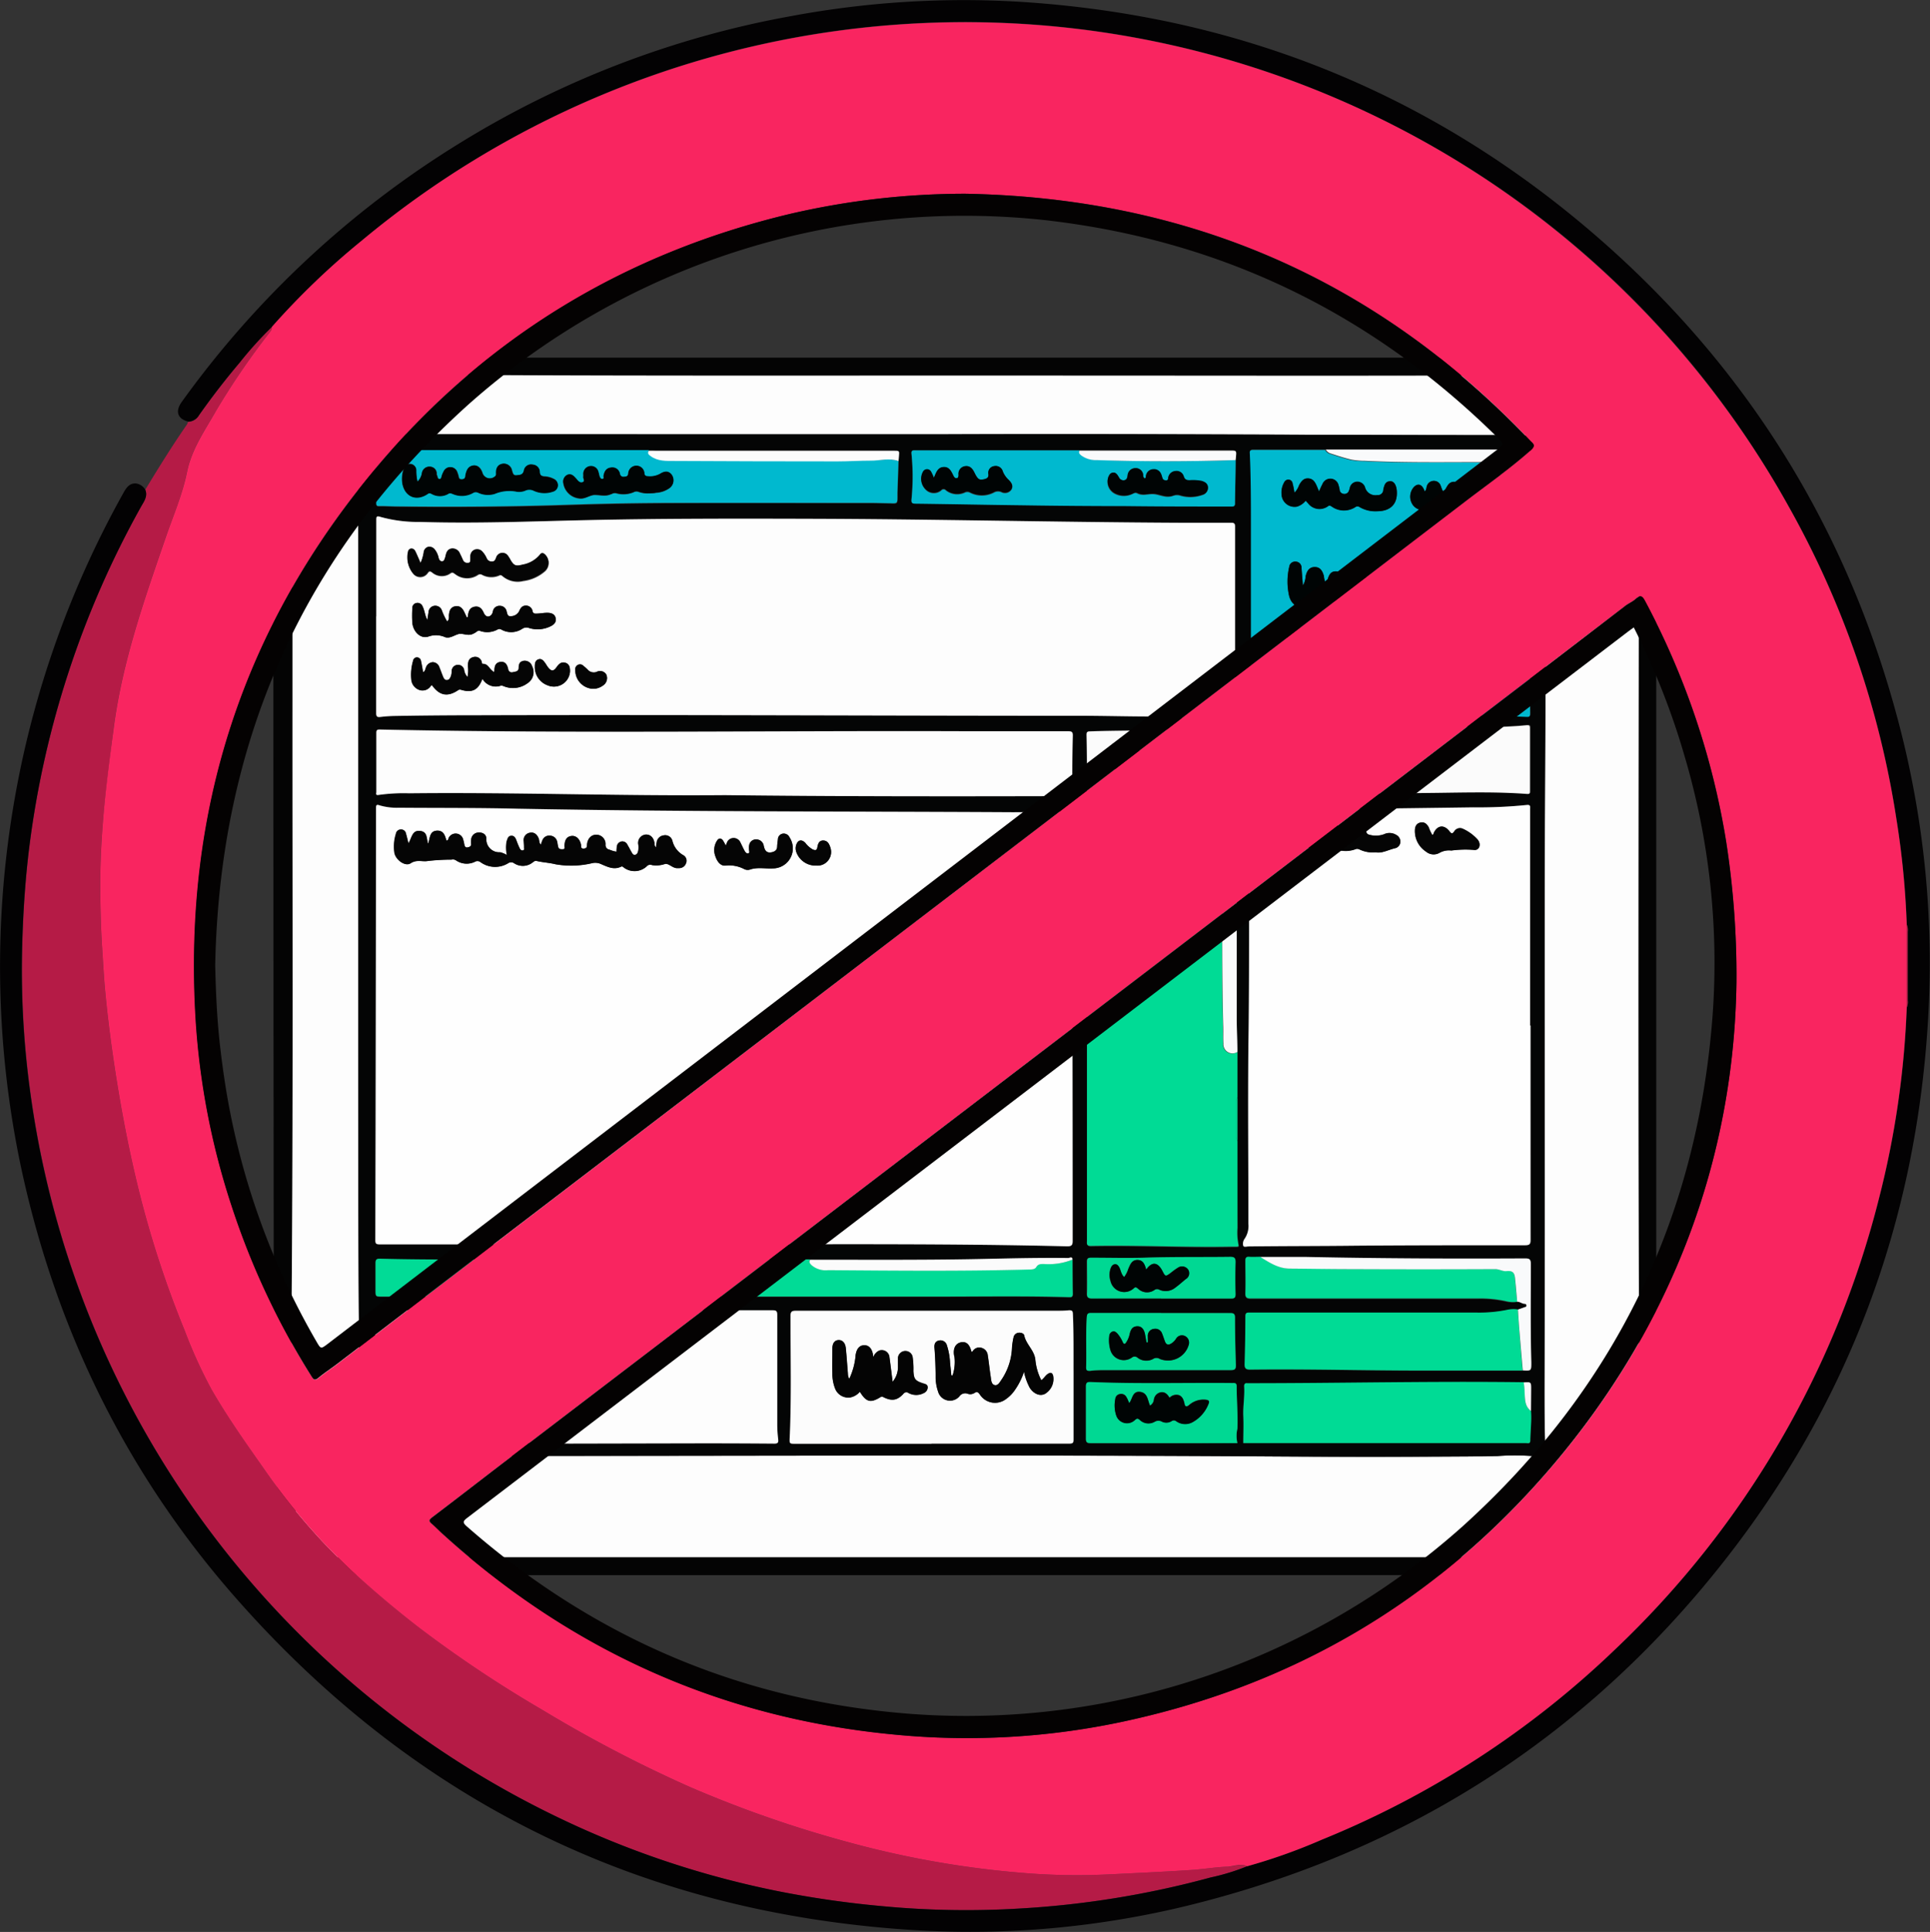 <svg xmlns="http://www.w3.org/2000/svg" viewBox="0 0 358.73 359.01"><rect x="0" y="0" width="358.73" height="359.01" fill="#333333" stroke="none"/><g id="Layer_2" data-name="Layer 2"><g id="offer_Image" data-name="offer Image"><g id="invoice_restaurant"><path d="M179.64,292.7H54.39a8.73,8.73,0,0,1-1.7-.12,1.45,1.45,0,0,1-1.22-1.79,17,17,0,0,0,.23-2.91,27.87,27.87,0,0,0,0-4.92c-.3-11.92-.79-23.84-.81-35.77q-.1-81.1-.07-162.19c0-5.32,0-10.65.07-16a1.47,1.47,0,0,1,1.54-1.68c2.8-.18,5.59-.41,8.4-.57a159.12,159.12,0,0,1,17.47-.35c1.22.07,2.45.07,3.68.07q103.53,0,207.07,0c5.69,0,11.35.57,17,.48,1.11,0,1.33.4,1.36,1.59,0,.75.32,1.48.34,2.27.21,11.75.09,23.5.1,35.25q0,67.2,0,134.39c0,6.57-.25,13.15-.11,19.73q.17,8.07.5,16.13c.17,4.11-.57,8.17-.51,12.26,0,.69,0,1.38,0,2.07a1.78,1.78,0,0,1-1.84,2c-1.19.06-2.39.05-3.58.05ZM54.57,289.34H302c.9,0,1.8,0,2.69,0,.43,0,.58-.12.55-.56-.16-2.32.17-4.63.06-7-.33-6.53-.33-13.09-.63-19.63-.31-6.75-.06-13.51-.09-20.26-.23-56.22-.08-112.43,0-168.65a27.38,27.38,0,0,1,.09-3.14c.09-.7-.06-.82-.74-.83-3.95-.08-7.88.39-11.83.41-31.31.18-62.62.12-93.93.09-44.65,0-89.3.14-133.95-.28-3.17,0-6.33.5-9.5,0-.45-.07-.46.17-.44.52,0,.84.08,1.68.08,2.51q0,29,0,58c0,34.87.12,69.73-.11,104.6-.06,9.72-.18,19.43.25,29.14.26,6.06.38,12.13.51,18.2A31.73,31.73,0,0,1,54.57,289.34Z" fill="#040404"/><path d="M54.57,289.34a31.73,31.73,0,0,0,.44-6.85c-.13-6.07-.25-12.14-.51-18.2-.43-9.71-.31-19.42-.25-29.14.23-34.87.09-69.73.11-104.6q0-29,0-58c0-.83,0-1.67-.08-2.51,0-.35,0-.59.44-.52,3.17.46,6.33-.07,9.5,0,44.65.42,89.3.24,134,.28,31.31,0,62.62.09,93.93-.09,3.95,0,7.88-.49,11.83-.41.68,0,.83.13.74.83a27.38,27.38,0,0,0-.09,3.14c0,56.22-.19,112.43,0,168.65,0,6.75-.22,13.51.09,20.26.3,6.54.3,13.1.63,19.63.11,2.35-.22,4.66-.06,7,0,.44-.12.57-.55.56-.89,0-1.79,0-2.69,0H54.57ZM175,80.71H68.94a6.79,6.79,0,0,0-1.43.11c-.76.18-1.31.72-1.11,1.48a18.45,18.45,0,0,1,.17,4.63q0,48.32,0,96.62c0,27.69,0,55.38.35,83.07a13.11,13.11,0,0,0,.16,1.87c.3,1.78.9,2.29,2.68,2.32h1.17c10.26.05,20.51-.26,30.77-.26,44.92,0,89.84-.2,134.76.1q18.25.12,36.51,0c1.79,0,3.59,0,5.38-.07a43.76,43.76,0,0,1,7.33.07,1.23,1.23,0,0,0,1.41-1,5,5,0,0,0,.11-1.34c-.18-5.86-.11-11.72-.1-17.58.11-38.33-.11-76.67.14-115,.11-17.22,0-34.45.05-51.67a1.89,1.89,0,0,1,.37-1.41c.42-.5.16-1-.36-1.36a2.26,2.26,0,0,0-1.44-.43,41.83,41.83,0,0,1-5.37,0C245.87,80.88,211.23,80.56,175,80.71Z" fill="#fdfdfd"/><path d="M175,80.71c36.19-.15,70.83.17,105.46.14a41.83,41.83,0,0,0,5.37,0,2.26,2.26,0,0,1,1.44.43c.52.33.78.86.36,1.36a1.89,1.89,0,0,0-.37,1.41c0,17.22.06,34.45-.05,51.67-.25,38.33,0,76.67-.14,115,0,5.86-.08,11.72.1,17.58a5,5,0,0,1-.11,1.34,1.23,1.23,0,0,1-1.41,1,43.76,43.76,0,0,0-7.33-.07c-1.79,0-3.59.06-5.38.07q-18.26.13-36.51,0c-44.92-.3-89.84-.12-134.76-.1-10.26,0-20.51.31-30.77.26H69.77c-1.78,0-2.38-.54-2.68-2.32a13.11,13.11,0,0,1-.16-1.87c-.39-27.69-.34-55.38-.35-83.07q0-48.31,0-96.62a18.45,18.45,0,0,0-.17-4.63c-.2-.76.35-1.3,1.11-1.48a6.79,6.79,0,0,1,1.43-.11ZM282,241.91c.53,0,.92.38,1.43.41a.31.31,0,0,1,.29.29c0,.17-.1.25-.26.3l-1.32.47a5.43,5.43,0,0,0-2,.07,26,26,0,0,1-5.7.51H235.6c-1.14,0-2.27,0-3.41,0-.57,0-.69.17-.7.71,0,2.93-.05,5.86-.14,8.79,0,.85.18,1.1,1.07,1.09,10.55-.13,21.1.16,31.66.18,6.31,0,12.62,0,18.93,0,1.6.09,1.64.09,1.59-1.52-.17-6.07-.08-12.14-.09-18.21,0-.84-.17-1.08-1.05-1.08-13.55.07-27.1,0-40.64-.27-2.87,0-5.74,0-8.61,0-.66,0-1.32,0-2,0s-.76.17-.75.75c0,2,.07,4,0,5.92,0,.87.21,1.08,1.07,1.07q21.06,0,42.13,0a22.19,22.19,0,0,1,5.32.52A5.18,5.18,0,0,0,282,241.91ZM229.67,85.5c0-.23.05-.47.06-.71.1-1.15.1-1.15-1.09-1.14l-25.74,0c-.75,0-1.49,0-2.24,0-2.78,0-5.56,0-8.34,0H170.17c-.48,0-.85,0-.76.68a43,43,0,0,1,0,8.41c-.05.61,0,.81.71.82,6.7.08,13.39.22,20.09.3q9.56.12,19.1.15c6.52,0,13,0,19.55.08.42,0,.66,0,.67-.56C229.57,90.88,229.63,88.19,229.67,85.5Zm53.54,171.39-.45,0c-16.93-.21-33.85.23-50.78.19h-.18c-.43-.05-.59.15-.56.57.12,1.83-.26,3.63-.16,5.46s0,3.36,0,5.09h52.53c.35,0,.8.18.81-.49,0-1.83.27-3.64.13-5.47,0-1.33,0-2.66,0-4S284.6,256.8,283.21,256.89ZM120.64,83.74c-.33,0-.66,0-1,0H76c-1.82,0-3.64,0-5.47,0-.46,0-.7.07-.69.63.07,3.08.1,6.16.13,9.24,0,.34,0,.53.5.52,1,0,2,0,2.95.06,10.74.12,21.47.06,32.2-.3,6.69-.22,13.39-.32,20.09-.35,12-.06,24,0,36.06,0,1.22,0,2.45,0,3.68.06,1.42.06,1.42.07,1.39-1.38,0-.2,0-.41,0-.62.07-1.94.13-3.88.2-5.82,0-.3,0-.6.06-.9.12-1.08.13-1.08-1-1.08H121.8C121.41,83.7,121,83.72,120.64,83.74ZM150.58,234.1c-.3,0-.6,0-.9,0q-24.27,0-48.54,0c-10.17,0-20.33.12-30.5-.13-.68,0-.86.17-.84.84,0,1.64,0,3.29,0,4.93,0,1.26,0,1.26,1.22,1.26q51.9,0,103.81,0c7.95,0,15.91-.13,23.86.11.46,0,.72,0,.71-.61,0-2.12,0-4.24-.05-6.36,0-.67-.54-.32-.79-.33-4.91-.06-9.81,0-14.71.15-10.82.25-21.64.14-32.47.17C151.12,234.06,150.85,234.08,150.58,234.1ZM284.39,125V107.27c0-7.71,0-15.42,0-23.13,0-.65-.19-.79-.8-.75-1.32.08-2.63.12-3.95.12l-29.84,0c-1.14,0-2.27,0-3.41,0-4.48,0-9,0-13.45,0-.71,0-.56.46-.54.85.19,4.44.21,8.89.2,13.33,0,10.52,0,21,0,31.56,0,1,0,1.92,0,2.87,0,.43.06.65.59.6a58.12,58.12,0,0,1,7-.29c14.55.19,29.1.09,43.64.68.52,0,.66-.08.65-.6C284.4,130.09,284.4,127.55,284.39,125ZM230,212V204q0-4.24,0-8.47c0-1.94-.11-3.88-.11-5.82q0-15.09,0-30.18c0-2.72,0-5.43,0-8.15,0-.31.15-.65-.43-.63-2.24.09-4.48.12-6.71.17-1.11,0-2.21.1-3.32.11-5.38,0-10.76,0-16.14-.32-1.11-.06-1.11,0-1.11,1.08q0,7.26,0,14.53,0,16.86-.08,33.73,0,15.3,0,30.59c0,.48-.16,1,.7,1,8.7-.17,17.4.29,26.1.13l1.08,0c.28,0,.34-.11.27-.39a11.25,11.25,0,0,1-.18-3.12C230,222.76,230,217.38,230,212Zm-95.46,19.24c21.29,0,42.58-.16,63.87.33.78,0,1-.17,1-1q0-39.48-.14-78.94c0-.75-.25-.87-.91-.85-3.41.07-6.82.15-10.23.13-30.59-.17-61.18-.07-91.77-.65-7.38-.14-14.77-.13-22.15-.19a11.44,11.44,0,0,1-3.55-.42c-.62-.21-.73-.14-.73.51q0,40.14-.13,80.28c0,.65.18.77.8.77Q102.58,231.22,134.56,231.24ZM69.94,114.55h0v5.29c0,4.22,0,8.44,0,12.65,0,.64.14.84.78.76a25.78,25.78,0,0,1,2.77-.19q7.49-.09,15-.13c37.6-.11,75.19.07,112.79.1,4.19,0,8.37.09,12.56.13,3.22,0,6.45.71,9.69.07a27.39,27.39,0,0,1,5.28-.17c.53,0,.77-.07.77-.71q0-17.22,0-34.45c0-.59-.15-.75-.74-.74-3.26,0-6.52,0-9.78,0-23-.11-46-.68-69-.74-13.76,0-27.52-.05-41.27.26-10.23.23-20.45.65-30.68.33a26,26,0,0,1-7.35-.93c-.79-.26-.81,0-.8.64Q69.94,105.63,69.94,114.55Zm214.54,76h0V185l0-34.62c0-.42.15-.9-.63-.8a88.47,88.47,0,0,1-10,.44c-13.36.19-26.73.32-40.09.61-1.5,0-1.5,0-1.5,1.55-.05,14,.07,27.92-.13,41.88-.16,11.12,0,22.24,0,33.37a4.22,4.22,0,0,1-.73,2.79,1.55,1.55,0,0,0-.23,1.27c.08.3.64.12,1,.12,6.7-.08,13.4-.06,20.09-.14,10.44-.12,20.87-.09,31.31-.08.9,0,1.05-.26,1-1.09Q284.47,210.44,284.48,190.57Zm-178.7,77.69h23.5q7.31,0,14.62.05c.59,0,.8-.15.73-.75a24.85,24.85,0,0,1-.18-2.59c0-6.84,0-13.69,0-20.54,0-.67-.11-.93-.86-.9-1.82.06-3.65,0-5.47,0q-33.69,0-67.37,0c-.78,0-1,.17-1,1,0,7.18-.1,14.35-.16,21.53a4.47,4.47,0,0,1-.08,1.16c-.2.7,0,.83.72.83C82.48,267.92,94.71,268,105.78,268.26Zm29-120.5c20.13.19,40.67.22,61.21.18a24.82,24.82,0,0,0,2.59-.13c.65-.07.69-.32.69-.83,0-3.4,0-6.81.12-10.22,0-.68-.11-.89-.84-.88q-9.15,0-18.29,0c-36.57-.15-73.14.47-109.7-.32-.55,0-.63.19-.62.66,0,1.2,0,2.4,0,3.59,0,2.45,0,4.91,0,7.36,0,.23-.19.65.39.55a33.15,33.15,0,0,1,5.72-.31C95.49,147.2,114.92,147.93,134.77,147.76Zm38.39,120.53v0h2c7.9,0,15.79,0,23.68,0,.64,0,.76-.16.76-.78,0-4.12,0-8.25,0-12.38,0-3.64,0-7.29-.12-10.93,0-.56-.16-.74-.72-.69-.74.07-1.49.09-2.24.09q-24.21,0-48.43,0c-.84,0-1.08.15-1.09,1,0,7.53.19,15.07-.15,22.6-.05,1.12-.05,1.12,1.08,1.12Zm44-132.74c-4.72.28-9.6.18-14.47.32-.51,0-.62.15-.61.65,0,3.41.06,6.82.08,10.23,0,1.28,0,1.32,1.3,1.35,3.26.06,6.52.14,9.78.09,10.76-.17,21.52-.4,32.28-.59q10.8-.19,21.61-.31c5.62-.07,11.24-.22,16.85.2.52,0,.52-.18.51-.54,0-3.92,0-7.84,0-11.75,0-.48-.17-.52-.58-.48a74.06,74.06,0,0,1-7.88.33c-3.05,0-6.1,0-9.15,0-10,.17-20,.37-30,.28a14.76,14.76,0,0,0-3-.11,28.27,28.27,0,0,1-4.1.37C225.52,135.84,221.4,135.55,217.13,135.55ZM230,268.17a5.74,5.74,0,0,1,0-2.64c.11-2.63-.14-5.25-.14-7.88,0-.67-.38-.6-.81-.6-8.79-.08-17.58.18-26.37-.19-.68,0-.85.18-.84.85,0,3.2,0,6.4,0,9.59,0,.77.19.92.92.92,6.88,0,13.76,0,20.64,0ZM215.82,244h0c-4.33,0-8.67,0-13,0-.62,0-.77.16-.82.79-.21,3.1,0,6.21-.12,9.32,0,.59.2.69.73.65,1-.09,2-.14,2.95-.14q11.61,0,23.22,0c.76,0,1-.2.93-.94-.09-2.93-.15-5.86-.16-8.78,0-.74-.23-.88-.91-.88C224.37,244,220.09,244,215.82,244Zm0-2.67v0c4.3,0,8.61,0,12.91,0,.66,0,.87-.15.85-.83,0-2,0-3.95,0-5.92,0-.77-.16-1-1-1-5.31.07-10.63,0-16,.16-3.28.11-6.57,0-9.86,0-.57,0-.76.16-.75.75,0,1.94,0,3.89,0,5.83,0,.81.28,1,1,1C207.3,241.28,211.54,241.29,215.78,241.29Z" fill="#040505"/><path d="M134.56,231.24q-32,0-64,0c-.62,0-.8-.12-.8-.77q.09-40.14.13-80.28c0-.65.11-.72.73-.51a11.44,11.44,0,0,0,3.55.42c7.38.06,14.77,0,22.15.19,30.59.58,61.18.48,91.77.65,3.41,0,6.82-.06,10.23-.13.66,0,.91.1.91.85q.14,39.47.14,78.94c0,.79-.2,1-1,1C177.14,231.08,155.85,231.22,134.56,231.24Zm-55-74.46c-.34-1-.22-2.28-1.59-2.39s-1.46,1.38-2.09,2.32c-.17-.67-.29-1.24-.46-1.8a.91.91,0,0,0-1-.78.94.94,0,0,0-.86.8,7.86,7.86,0,0,0-.28,3.54c.24,1.31,2,2.61,3,1.94,1.15-.76,2.21-.23,3.22-.43a38.34,38.34,0,0,1,4.38-.25,1.05,1.05,0,0,1,.83.13,3.49,3.49,0,0,0,3.58.24.92.92,0,0,1,1,.11,4.62,4.62,0,0,0,5.08.21,1,1,0,0,1,1.18,0,2.92,2.92,0,0,0,3.44-.19c.22-.16.4-.33.72-.25,1.15.27,2.33.32,3.5.61a16.87,16.87,0,0,0,6.67-.17,2.62,2.62,0,0,1,1.59.05c1.25.51,2.5,1.26,3.93.57.29-.14.43.13.62.24a3.32,3.32,0,0,0,4.14-.3.86.86,0,0,1,1-.23,5,5,0,0,0,2.42-.22c.77-.12,1.45.88,2.38.78l.27,0a1.32,1.32,0,0,0,1.23-.89,1.17,1.17,0,0,0-.47-1.5,4.25,4.25,0,0,1-2.07-2.75,1.36,1.36,0,0,0-1.56-.95,1.5,1.5,0,0,0-1.33,1.28,8.79,8.79,0,0,0-.12.95c-.34-.24-.26-.57-.31-.85-.16-1-.81-1.6-1.66-1.52a1.56,1.56,0,0,0-1.32,1.9,2.94,2.94,0,0,1-.08,1.32.75.75,0,0,1-.54.56c-.31,0-.48-.21-.61-.44-.28-.49-.54-1-.83-1.49a1,1,0,0,0-1.11-.56,1.07,1.07,0,0,0-.83,1,8.3,8.3,0,0,0-.06.89,5.39,5.39,0,0,1-1.31-.38.86.86,0,0,1-.74-.93,1.73,1.73,0,0,0-1.67-1.85c-.93,0-1.62.65-1.76,1.79,0,.41,0,.75-.6.79s-.47-.47-.54-.79c-.25-1.05-.91-1.66-1.76-1.55s-1.25.71-1.28,1.85c0,.22.18.58-.27.61s-.81,0-.93-.47c-.09-.35-.11-.71-.21-1.05a1.39,1.39,0,0,0-1.24-1,1.36,1.36,0,0,0-1.45.83,5.05,5.05,0,0,0-.28.83c-.37-.28-.28-.72-.41-1.07-.3-.85-.9-1.3-1.67-1.13a1.38,1.38,0,0,0-1.12,1.59c0,.36.06.71.05,1.07s.12.52-.19.61-.51-.15-.63-.39c-.2-.43-.37-.88-.55-1.32s-.38-1-1-1-.71.62-.88,1.12a7,7,0,0,0,.06,2.46,4.59,4.59,0,0,0-1.24-.52,2.4,2.4,0,0,1-2.57-2.55c0-.76-.71-1.15-1.5-1.09a1.4,1.4,0,0,0-1.32,1.35,4.27,4.27,0,0,0,0,.8c0,.44-.33.53-.65.61s-.54-.14-.61-.48a8.73,8.73,0,0,0-.23-1,1.44,1.44,0,0,0-2.68-.3c-.11.18,0,.52-.43.51-.25-.88-.48-1.87-1.68-1.84C79.8,154.38,79.94,155.74,79.58,156.78Zm55.32.35a7.81,7.81,0,0,0-.54-1c-.29-.38-.69-.43-1,0a3.22,3.22,0,0,0-.37,3c.31.93,1,1.88,1.94,1.72a6.06,6.06,0,0,1,3.48.69,1.47,1.47,0,0,0,1,.06c1.41-.49,2.84-.14,4.25-.22a3.72,3.72,0,0,0,3.11-5.77,1.18,1.18,0,0,0-1.24-.69,1.09,1.09,0,0,0-.92,1.07c-.06.44-.1.89-.14,1.34-.05.64-.42.92-1,1.05-1,.21-1.31-.38-1.49-1.19a1.39,1.39,0,0,0-1.29-1.19,1.29,1.29,0,0,0-1.32.73,2.33,2.33,0,0,0-.13,1.14c0,.24.2.61-.12.71s-.56-.19-.7-.46c-.28-.49-.5-1-.76-1.52a1.38,1.38,0,0,0-1.36-.86,1.32,1.32,0,0,0-1.19.94C135,156.81,135,156.94,134.9,157.13Zm16.81,3.72a2.54,2.54,0,0,0,2.67-3.3c-.21-.68-.5-1.34-1.34-1.36s-1,.65-1.1,1.28-.37.58-.84.39a4.44,4.44,0,0,1-1.39-1.23c-.73-.73-1.41-.55-1.72.44a2.1,2.1,0,0,0,0,1.14A3.79,3.79,0,0,0,151.71,160.85Z" fill="#fefefe"/><path d="M69.94,114.55q0-8.92,0-17.85c0-.65,0-.9.8-.64a26,26,0,0,0,7.35.93c10.23.32,20.45-.1,30.68-.33,13.75-.31,27.51-.3,41.27-.26,23,.06,46,.63,69,.74,3.26,0,6.52,0,9.78,0,.59,0,.74.15.74.74q0,17.22,0,34.45c0,.64-.24.7-.77.71a27.39,27.39,0,0,0-5.28.17c-3.24.64-6.47,0-9.69-.07-4.19,0-8.37-.12-12.56-.13-37.6,0-75.19-.21-112.79-.1q-7.48,0-15,.13a25.78,25.78,0,0,0-2.77.19c-.64.08-.79-.12-.78-.76,0-4.21,0-8.43,0-12.65v-5.29Zm9.48.66c-.47-.84-.48-1.73-.88-2.52a1,1,0,0,0-1.15-.64.93.93,0,0,0-.76,1,21.78,21.78,0,0,0,0,2.68c.17,1.71,1.58,3.05,3,2.55a4.16,4.16,0,0,1,3.07.11c.9.32,1.69-.39,2.52-.57s1.7.41,2.59,0a3.27,3.27,0,0,0,.77-.44.67.67,0,0,1,.73-.11,4,4,0,0,0,3.13-.28.68.68,0,0,1,.74,0,3.72,3.72,0,0,0,3.91-.17,1.39,1.39,0,0,1,1.25-.12,5.41,5.41,0,0,0,3.93-.3c.62-.29,1.14-.75,1-1.53s-.84-1-1.52-1-1.3.11-2,.15c-.32,0-.64,0-.77-.41a1.22,1.22,0,0,0-1.25-1.07c-.7,0-1,.48-1.26,1.08a1.72,1.72,0,0,1-1.64.88c-.49,0-.56-.51-.67-.92a1.26,1.26,0,0,0-1.27-1,1.23,1.23,0,0,0-1.27,1,1.41,1.41,0,0,1-.27.65c-.5.56-1.1.42-1.43-.34s-.79-1.3-1.68-1.15-1.17.82-1.25,1.63c0,.13,0,.3-.21.39-.16-.33-.31-.67-.47-1-.34-.74-.84-1.28-1.73-1.09s-1.07.86-1.14,1.62c0,.39.11.84-.33,1.19a12.07,12.07,0,0,1-1-2.1,1.29,1.29,0,0,0-1.46-.79,1.25,1.25,0,0,0-1,1.18C79.58,114.25,79.5,114.73,79.42,115.21Zm-1.25-10.6c-.33-.73-.6-1.41-.93-2.07a.76.76,0,0,0-.79-.48.7.7,0,0,0-.55.52,4.68,4.68,0,0,0,1,4.17,1.68,1.68,0,0,0,2.59-.19c.3-.42.44-.44.86-.13a2.76,2.76,0,0,0,3.41.13c.4-.27.57,0,.83.14a3.6,3.6,0,0,0,4.26.17.71.71,0,0,1,.8,0,3.67,3.67,0,0,0,3.12.12.5.5,0,0,1,.63.09,4.32,4.32,0,0,0,3.86.92,7.58,7.58,0,0,0,3.9-1.69,2.08,2.08,0,0,0,.21-3.15c-.38-.31-.72-.4-1,.07A5.34,5.34,0,0,1,97.13,105c-1.26.33-1.64.12-2.28-1a3.61,3.61,0,0,0-.33-.53,1.24,1.24,0,0,0-2.3.28c-.15.35-.27.65-.72.67a1,1,0,0,1-1-.58,4.49,4.49,0,0,0-.76-1.21,1.32,1.32,0,0,0-1.46-.42,1.28,1.28,0,0,0-.83,1.18c0,.14,0,.29,0,.44,0,.35.08.79-.43.84a.88.88,0,0,1-.95-.54c-.17-.38-.33-.77-.53-1.13A1.48,1.48,0,0,0,84,102c-.74.11-1,.66-1.14,1.32a3.45,3.45,0,0,1-.12.43c-.12.26-.16.62-.54.63s-.55-.33-.65-.65a3.66,3.66,0,0,0-.69-1.53,1.24,1.24,0,0,0-1.27-.5,1.16,1.16,0,0,0-.81,1A7.81,7.81,0,0,1,78.17,104.61Zm11.5,21.52a2.84,2.84,0,0,0,3.43,1.26c.16,0,.39.08.58.15A4.52,4.52,0,0,0,98,127a2.44,2.44,0,0,0,.92-3.22,1.44,1.44,0,0,0-1.55-1c-.73.12-.93.67-.94,1.32s-.64.68-1.09.8a.66.66,0,0,1-.86-.57c-.18-.8-.52-1.47-1.47-1.34s-1.1.88-1.09,1.68c0,0,0,.1-.09.22-.14-.12-.28-.22-.4-.33-.52-.46-.79-1.25-1.67-1.21-.15,0-.14-.15-.18-.26a1.25,1.25,0,0,0-1.58-1c-.86.22-1,.91-1,1.7a6,6,0,0,1-.08,2,2.32,2.32,0,0,1-.63-1.35,1.17,1.17,0,0,0-2.31.21,2.91,2.91,0,0,1-.15,1c-.16.33-.3.68-.72.71s-.61-.32-.75-.65c-.24-.58-.44-1.17-.68-1.75a1.32,1.32,0,0,0-1.21-.92,1.42,1.42,0,0,0-1.28,1c-.14.29-.12.71-.53.84-.13-.71-.24-1.42-.4-2.11a.77.77,0,0,0-.77-.63.71.71,0,0,0-.68.62,9.15,9.15,0,0,0-.34,3.45,2.25,2.25,0,0,0,1.55,2,1.82,1.82,0,0,0,2.1-.79.67.67,0,0,1,.2-.12c1.36,1.91,2.87,2.22,4.76,1a.66.66,0,0,1,.63-.14C87.76,128.81,88.91,128.23,89.67,126.13Zm9.74-2.29a3.6,3.6,0,0,0,2.39,3.52,3,3,0,0,0,4.15-2.58c0-.68-.08-1.35-.84-1.61s-1.23.2-1.63.77c-.61.86-1,.86-1.66,0-.18-.23-.32-.5-.49-.74-.31-.41-.66-.86-1.24-.68S99.39,123.27,99.41,123.84ZM110.28,128a3.12,3.12,0,0,0,1.83-.64,1.63,1.63,0,0,0,.59-2,1.34,1.34,0,0,0-1.8-.51,1.52,1.52,0,0,1-1.7-.45,9.13,9.13,0,0,0-.73-.65.89.89,0,0,0-1.54.74A3.44,3.44,0,0,0,110.28,128Z" fill="#fdfdfd"/><path d="M284.48,190.57q0,19.88,0,39.74c0,.83-.14,1.09-1,1.09-10.44,0-20.87,0-31.31.08-6.69.08-13.39.06-20.09.14-.34,0-.9.18-1-.12a1.55,1.55,0,0,1,.23-1.27,4.22,4.22,0,0,0,.73-2.79c0-11.13-.12-22.25,0-33.37.2-14,.08-27.92.13-41.88,0-1.54,0-1.52,1.5-1.55,13.36-.29,26.73-.42,40.09-.61a88.47,88.47,0,0,0,10-.44c.78-.1.63.38.63.8l0,34.62v5.56Zm-28.79-32.19c1.13.24,2.33-.44,3.58-.78a1.24,1.24,0,0,0,1-1.17,1.38,1.38,0,0,0-.78-1.31,2.35,2.35,0,0,0-2.23-.12,4.46,4.46,0,0,1-2.82.08c-.59-.14-.53-.87-.8-1.32A1.51,1.51,0,0,0,252,153a1.37,1.37,0,0,0-1.22,1.35c0,.71-.41.63-.88.64s-.61-.48-.77-.84a1.58,1.58,0,0,0-1.43-1.06,1.43,1.43,0,0,0-1.39.82c-.24.47-.31,1.12-1,1.07s-.45-.74-.65-1.12a1.66,1.66,0,0,0-1.65-1.13A1.47,1.47,0,0,0,241.6,154a3.22,3.22,0,0,1-.45,1.16c-.47.71-1.13.68-1.52-.07-.22-.42-.36-.88-.56-1.31a1.17,1.17,0,0,0-1.21-.76,1.24,1.24,0,0,0-1.1,1,4,4,0,0,0,1.65,4.15,3.3,3.3,0,0,0,4.17-.5.52.52,0,0,1,.75-.1,3.47,3.47,0,0,0,3.66,0,.76.76,0,0,1,.82,0,5.17,5.17,0,0,0,4,.25.94.94,0,0,1,.85,0A5.65,5.65,0,0,0,255.69,158.38Zm10.54-3.23a6.63,6.63,0,0,1-.68-1.42c-.35-.61-.82-1.07-1.58-.88s-1,.82-1,1.52a4.56,4.56,0,0,0,2.06,3.87,2.2,2.2,0,0,0,2.53.22,3.59,3.59,0,0,1,2.18-.42,19.87,19.87,0,0,1,4.16-.12c1,.17,1.46-1,.74-1.91a8.33,8.33,0,0,0-2.73-2,1.24,1.24,0,0,0-1.6.44c-.38.54-.55.48-.93,0-1-1.28-2.24-1.11-2.91.34C266.43,154.94,266.43,155.1,266.23,155.15Z" fill="#fefefe"/><path d="M230,195.48q0,4.23,0,8.47c-.21.22-.14.5-.14.76v6.52c0,.26-.07.54.14.77,0,5.38,0,10.76,0,16.14a11.25,11.25,0,0,0,.18,3.12c.07.28,0,.38-.27.39l-1.08,0c-8.7.16-17.4-.3-26.1-.13-.86,0-.7-.5-.7-1q0-15.3,0-30.59,0-16.86.08-33.73,0-7.26,0-14.53c0-1.13,0-1.14,1.11-1.08,5.38.33,10.76.36,16.14.32,1.11,0,2.21-.07,3.32-.11a1.65,1.65,0,0,0,1.76,1.73,19.14,19.14,0,0,1,2.13.19c.33,0,.56.11.57.52,0,.83.21,1.65.16,2.49-.1,1.7-.14,3.41-.15,5.11,0,9.82-.09,19.65.15,29.48,0,1.16,0,2.33.05,3.49A1.7,1.7,0,0,0,230,195.48Zm-22.29-40.67a3.26,3.26,0,0,0-.56-1.37,1.34,1.34,0,0,0-1.25-.57,1.23,1.23,0,0,0-1.06,1,4.89,4.89,0,0,0,.32,3.66,2.58,2.58,0,0,0,4.27.65c.29-.37.53-.22.84-.1a3.71,3.71,0,0,0,3.37-.21,1,1,0,0,1,1-.06,4.06,4.06,0,0,0,2.89.18,1.89,1.89,0,0,1,1.2.08,6,6,0,0,0,5.22-.77,1.41,1.41,0,0,0,.69-1.62,1.34,1.34,0,0,0-1.51-.87c-.8,0-1.6.14-2.4.23a1,1,0,0,1-1.1-.51,1.53,1.53,0,0,0-2.76-.07c-.51.69-.75.68-1.19-.1a1.84,1.84,0,0,0-1.72-1.21,1.75,1.75,0,0,0-1.61,1.34c-.11.27-.19.63-.57.59s-.2-.38-.28-.59a1.85,1.85,0,0,0-1.47-1.3,1.75,1.75,0,0,0-1.7.78C208.14,154.18,208,154.42,207.71,154.81Z" fill="#00db95"/><path d="M284.39,125c0,2.54,0,5.08,0,7.62,0,.52-.13.62-.65.6-14.54-.59-29.09-.49-43.64-.68a58.12,58.12,0,0,0-7,.29c-.53,0-.6-.17-.59-.6,0-1,0-1.91,0-2.87,0-10.52,0-21,0-31.56,0-4.44,0-8.89-.2-13.33,0-.39-.17-.85.54-.85,4.49,0,9,0,13.45,0a1.52,1.52,0,0,0,.88.72c1.28.42,2.57.84,3.88,1.15a13.73,13.73,0,0,0,2.49.22c7.5.37,15,.19,22.49.24a2.61,2.61,0,0,1,2.54,2,5.19,5.19,0,0,0,1.56,3,1.16,1.16,0,0,1,.39,1.32,8.76,8.76,0,0,0,0,5,4.24,4.24,0,0,1,.3,1.56c0,3.83-.05,7.65,0,11.47a87.57,87.57,0,0,0,.27,9.31c.12,1.07.22,2.35,1,2.95a5.29,5.29,0,0,1,1.36,1.7A1.86,1.86,0,0,0,284.39,125ZM259,120.28c0-.47,0-.85,0-1.23a1.52,1.52,0,0,0-1.21-1.49,1.56,1.56,0,0,0-1.77.74,6.14,6.14,0,0,0-.45,1,3.43,3.43,0,0,1-1.4,1.67c0-.65,0-1.15,0-1.64a1.59,1.59,0,0,0-1.19-1.51,1.62,1.62,0,0,0-1.88.71,10,10,0,0,0-.53,1,3.19,3.19,0,0,1-1.05,1.44c-.29-1.17,0-2.62-1.55-3-.92-.22-1.52.32-2,1.18-.16-1.13-.32-2.24-1.59-2.37-1.55-.15-1.76,1.2-2.17,2.49a16.82,16.82,0,0,0-.17-1.79,1.3,1.3,0,0,0-1.31-1.14,1.22,1.22,0,0,0-1.34,1.08,12.86,12.86,0,0,0,.14,5.42,2.26,2.26,0,0,0,3.65,1.23c.34-.22.5-.22.8.07a2.25,2.25,0,0,0,2.95.33c.23-.12.41-.31.73-.15a3.14,3.14,0,0,0,3.44-.44c.3-.21.51-.31.84,0a2.5,2.5,0,0,0,3.23.28c.94-.6,1.69-1,2.91-.45s2.19-.25,3.11-.94c.33-.25.51-.37.85.06a2.39,2.39,0,0,0,3.19.73.76.76,0,0,1,.81,0,2.56,2.56,0,0,0,3.43-.3,1,1,0,0,1,1.19-.19,2.85,2.85,0,0,0,3.23-.89,1.45,1.45,0,0,0,.2-1.6,1.27,1.27,0,0,0-1.41-.74c-.85.2-1.08-.09-1.2-.88a1.59,1.59,0,0,0-1.65-1.47,1.66,1.66,0,0,0-1.57,1.47c-.08.34,0,.78-.41,1.05a12.86,12.86,0,0,0-.23-2.1,1.48,1.48,0,0,0-1.57-1.19,1.45,1.45,0,0,0-1.41,1.28,5.57,5.57,0,0,0-.08,1.16,2.77,2.77,0,0,1-.43,1.48c-.24-.14-.24-.33-.28-.5a3.57,3.57,0,0,0-.48-1.52c-.46-.57-1-.13-1.48-.1a.85.85,0,0,1-.26,0,1.58,1.58,0,0,0-1.78.9C259.62,119.71,259.51,120.1,259,120.28ZM242.17,108.8c-.1-1.21-.18-2.23-.27-3.25a1.12,1.12,0,0,0-1.09-1.19,1.11,1.11,0,0,0-1.2,1,12,12,0,0,0,0,5.42c.57,2.15,2.65,2.7,4.29,1.22.23-.21.37-.32.67-.11a2.51,2.51,0,0,0,2.94.07.66.66,0,0,1,.81,0,2.92,2.92,0,0,0,3.14,0c.23-.12.41-.26.73-.09a4.43,4.43,0,0,0,5.6-.84,3,3,0,0,0,.62-3.23,1.44,1.44,0,0,0-1.6-.89,1.3,1.3,0,0,0-1.11,1.24,1.56,1.56,0,0,1-.06.44,1.17,1.17,0,0,1-1.21.75c-.46,0-.27-.57-.33-.9a2.43,2.43,0,0,1,0-.27c0-1-.48-1.63-1.3-1.76s-1.45.32-1.79,1.27a1.93,1.93,0,0,1-.95,1.33c-.15-1.19.09-2.63-1.51-2.82s-1.66,1.32-2.1,2.42a5.28,5.28,0,0,1-.39-1.58c-.32-1.12-.84-1.66-1.7-1.66s-1.46.57-1.7,1.76A3.65,3.65,0,0,1,242.17,108.8Zm22.74-.7,0-.36c-.16-1.73-1.24-2.27-2.69-1.33a.43.43,0,0,1-.53,0c-1-.5-1.76-.24-2,.79a10.83,10.83,0,0,0-.24,4.09,2,2,0,0,0,1.36,1.74,2,2,0,0,0,2.19-.61c.21-.23.4-.4.76-.29a2.43,2.43,0,0,0,1.83-.18.65.65,0,0,1,.74.08,2.68,2.68,0,0,0,3,.2.63.63,0,0,1,.91.18,2.55,2.55,0,0,0,2.6.8,7.17,7.17,0,0,0,3.4-1.73,2.84,2.84,0,0,0,1.05-2.63,1.42,1.42,0,0,0-1.19-1.29,1.26,1.26,0,0,0-1.51.84,1.7,1.7,0,0,1-.87,1c-.26.13-.51.45-.8.31s-.11-.54-.11-.82,0-.83.05-1.25a1.51,1.51,0,0,0-1.1-1.57,1.65,1.65,0,0,0-2.05,1.13c-.26.61-.44,1.28-1.18,1.62-.07-1.19,0-2.51-1.47-2.73S265.25,107,264.91,108.1Zm-24.3-16.55c-.12-.63-.2-1.18-.33-1.72a.83.83,0,0,0-.71-.72.87.87,0,0,0-.86.53,3.66,3.66,0,0,0-.48,2.07,2.42,2.42,0,0,0,2.88,2.42A3.3,3.3,0,0,0,242.72,93l.44.48a2.68,2.68,0,0,0,3.69.56c.33-.27.53-.06.78.09a3.9,3.9,0,0,0,4.32.06.65.65,0,0,1,.8,0A5.81,5.81,0,0,0,256,95c2.53,0,3.82-1.42,3.63-3.82-.09-1.07-.53-1.76-1.19-1.76-1,0-1.13.81-1.32,1.54,0,0,0,.06,0,.09A1,1,0,0,1,256,92a2,2,0,0,1-2.34-1.43,1.52,1.52,0,0,0-1.53-1,1.42,1.42,0,0,0-1.29,1.19c0,.15-.09.29-.14.43a.88.88,0,0,1-1,.64A.82.82,0,0,1,249,91a5.28,5.28,0,0,0-.21-.78,1.57,1.57,0,0,0-3-.23c-.2.39-.38.79-.64,1.34-.18-.45-.29-.75-.42-1-.31-.7-.68-1.35-1.57-1.4s-1.31.56-1.7,1.23A3.83,3.83,0,0,1,240.61,91.55Zm24.2-.25c-.44-1.26-1.21-1.58-2-.82a2.68,2.68,0,0,0-.2,3.38,2.37,2.37,0,0,0,3.29.48,1.07,1.07,0,0,1,1.26-.07,3.31,3.31,0,0,0,4.47-3.35,1.41,1.41,0,0,0-1-1.34,1.35,1.35,0,0,0-1.5.54,5.28,5.28,0,0,0-.42.69c-.1.18-.13.47-.35.48s-.31-.32-.4-.52-.12-.34-.19-.51a1.32,1.32,0,0,0-1.31-.9,1.35,1.35,0,0,0-1.29,1.06C265.1,90.72,265.11,91.08,264.81,91.3Z" fill="#00b9cf"/><path d="M105.78,268.26c-11.07-.23-23.3-.34-35.53-.26-.68,0-.92-.13-.72-.83a4.47,4.47,0,0,0,.08-1.16c.06-7.18.14-14.35.16-21.53,0-.79.2-1,1-1q33.68,0,67.37,0c1.82,0,3.65,0,5.47,0,.75,0,.86.23.86.9,0,6.85,0,13.7,0,20.54a24.85,24.85,0,0,0,.18,2.59c.07.6-.14.75-.73.75q-7.31-.06-14.62-.05ZM82.65,258.09c-.53-.82-.4-2.11-1.73-2.1s-1,1.42-1.65,2c-.33-.23-.31-.56-.41-.83-.28-.73-.75-1.2-1.56-1a1.28,1.28,0,0,0-1.06,1.44c0,.37.13.79-.27,1.09-.39-.62-.12-1.36-.35-2-.16-.46-.4-.84-.92-.84a1,1,0,0,0-.94.82,6,6,0,0,0-.18,2.83,2.32,2.32,0,0,0,3.34,1.75,2.41,2.41,0,0,1,2-.39c.7.17,1.32-.47,1.92-.51s1.3.69,2,.45a11.7,11.7,0,0,1,3.05-.43c.72,0,1.37-.28,2.06.13a19.2,19.2,0,0,0,4.44-.46,1,1,0,0,0,.08-1.73c-.71-.46-1.62-.47-2.37-.89a.67.67,0,0,0-.58.13c-.69.61-1,.38-1.08-.44a1.12,1.12,0,0,0-1-1,1.18,1.18,0,0,0-1.3.75c-.11.24-.18.51-.5.59-.18-.63-.44-1.21-1.19-1.3C83.11,256,83.17,257.29,82.65,258.09Zm-6.72-9.58-.51-1.83c-.15-.55-.48-.93-1.08-.86a1,1,0,0,0-.93,1,5.31,5.31,0,0,0,1,3.47,1.83,1.83,0,0,0,2.61.47.66.66,0,0,1,.71-.11,2.7,2.7,0,0,0,3.28-.54c.12-.13.23-.3.45-.22a3.65,3.65,0,0,0,2.79-.16.48.48,0,0,1,.5.06,4.42,4.42,0,0,0,2.79.38c.86,0,1.43-.58,1.36-1.24-.1-.81-.69-1-1.4-1.09-.48,0-1,.16-1.41-.13a2.8,2.8,0,0,0-3-.14c-.37.17-.74.22-1-.28a1.14,1.14,0,0,0-1.22-.72,1.28,1.28,0,0,0-1.08.95,4,4,0,0,1-.24.57c-.12.23-.23.54-.57.47s-.3-.39-.33-.65a3.23,3.23,0,0,0-.08-.53,1.13,1.13,0,0,0-1.17-.92,1.09,1.09,0,0,0-1.08,1A2.53,2.53,0,0,1,75.93,248.51Z" fill="#fdfdfd"/><path d="M134.77,147.76c-19.85.17-39.28-.56-58.71-.34a33.15,33.15,0,0,0-5.72.31c-.58.1-.39-.32-.39-.55,0-2.45,0-4.91,0-7.36,0-1.19,0-2.39,0-3.59,0-.47.07-.67.62-.66,36.56.79,73.13.17,109.7.32q9.13,0,18.29,0c.73,0,.86.2.84.88-.08,3.41-.1,6.82-.12,10.22,0,.51,0,.76-.69.83a24.82,24.82,0,0,1-2.59.13C175.44,148,154.9,148,134.77,147.76Z" fill="#fdfdfd"/><path d="M173.16,268.29h-25.3c-1.13,0-1.13,0-1.08-1.12.34-7.53.14-15.07.15-22.6,0-.89.25-1,1.09-1q24.21,0,48.43,0c.75,0,1.5,0,2.24-.09.56,0,.69.13.72.69.16,3.64.1,7.29.12,10.93,0,4.13,0,8.26,0,12.38,0,.62-.12.78-.76.78-7.89,0-15.78,0-23.68,0h-2Zm3.9-12.7h-.24c-.08-.79-.15-1.57-.24-2.36A12.41,12.41,0,0,0,176,250a1.23,1.23,0,0,0-1.46-.89c-.73.15-.89.71-.83,1.38.15,1.76.17,3.52.22,5.28a8.21,8.21,0,0,0,.45,2.82,2.3,2.3,0,0,0,3.95.9,1.32,1.32,0,0,1,1.59-.48,1.43,1.43,0,0,0,1.22-.16c.48-.31.69-.12,1,.28a3.35,3.35,0,0,0,4.88.84,6.5,6.5,0,0,0,1.41-1.36,13,13,0,0,0,1.92-3.7,11.16,11.16,0,0,0,1.08,3c.75,1.14,1.88,1.59,2.81,1.11a3.21,3.21,0,0,0,1.51-3.43c-.2-.54-.46-.59-.94-.3s-.74.85-1.25,1.19a10.5,10.5,0,0,1-1.11-3.87c-.22-1.72-1.71-2.79-2.06-4.43-.08-.39-.59-.57-1.05-.52a1.06,1.06,0,0,0-.93.85,12.72,12.72,0,0,0-.31,2.3,11.41,11.41,0,0,1-1.8,5.38c-.35.53-.69,1.36-1.4,1.2s-.65-1-.75-1.61c-.21-1.33-.34-2.67-.55-4a1.56,1.56,0,0,0-1.11-1.3,1.41,1.41,0,0,0-1.6.5c-.08.09-.12.28-.31.21-.34-1.39-1-1.94-1.94-1.75s-1.49,1.09-1.29,2.4c0,.11.07.23.08.34A8,8,0,0,1,177.06,255.59Zm-17.24,3c1.2,1.94,2,2.14,3.85,1a.45.45,0,0,1,.54,0c1.55.77,2.55.63,3.69-.58a.69.69,0,0,1,1-.18,3,3,0,0,0,2.83,0,1.15,1.15,0,0,0,.71-1.07c0-.54-.52-.61-.89-.73-1.44-.48-1.68-.78-1.76-2.28a15,15,0,0,0-.16-2.68,1.38,1.38,0,0,0-2.71.19c0,.59,0,1.2,0,1.79a4.22,4.22,0,0,1-1,2.69c-.2-1.59-.38-3.06-.58-4.53a1.44,1.44,0,0,0-1.94-1.25,2.14,2.14,0,0,0-1.06,1.18c-.05-.29-.07-.45-.1-.61-.25-1.09-.8-1.6-1.65-1.57s-1.31.6-1.51,1.63c0,.14,0,.3-.05.44a12.82,12.82,0,0,1-1.17,4.18,2,2,0,0,1-.25-1c-.13-1.57-.23-3.15-.39-4.73-.1-1-.66-1.52-1.37-1.48s-1.11.59-1.12,1.55c0,1.56,0,3.11,0,4.66a7.47,7.47,0,0,0,.51,2.8,2.63,2.63,0,0,0,2.8,1.64A3.11,3.11,0,0,0,159.82,258.63Z" fill="#fcfcfc"/><path d="M217.13,135.55c4.27,0,8.39.29,12.52.09a28.27,28.27,0,0,0,4.1-.37,14.76,14.76,0,0,1,3,.11c10,.09,20-.11,30-.28,3.05,0,6.1-.06,9.15,0a74.06,74.06,0,0,0,7.88-.33c.41,0,.58,0,.58.48,0,3.91,0,7.83,0,11.75,0,.36,0,.58-.51.54-5.61-.42-11.23-.27-16.85-.2q-10.82.12-21.61.31c-10.76.19-21.52.42-32.28.59-3.26.05-6.52,0-9.78-.09-1.3,0-1.29-.07-1.3-1.35,0-3.41,0-6.82-.08-10.23,0-.5.1-.64.61-.65C207.53,135.73,212.41,135.83,217.13,135.55Zm17.7,5.31c-.49-.23-.42-.75-.58-1.15a1.33,1.33,0,0,0-2.61.32c0,.41.26,1.09-.21,1.19s-.63-.6-.87-1a.59.59,0,0,1,0-.08c-.22-.37-.47-.69-1-.64s-.7.4-.87.79a2.82,2.82,0,0,0,1.89,3.69c1.63.58,3.19-.67,4.83-.16.39.12.81-.16,1.17-.37l.08,0a.91.91,0,0,1,1-.16,5.17,5.17,0,0,0,3.09,0,1.39,1.39,0,0,1,1.18.09,4.37,4.37,0,0,0,3,.19,2,2,0,0,1,1.19,0,5.65,5.65,0,0,0,4.82-.56,2.28,2.28,0,0,0,1.16-2.42,1.43,1.43,0,0,0-1-1.26c-.65-.16-.95.25-1.27.74a2.14,2.14,0,0,1-3.11.31c-.86-1.17-1.77-1.16-2.62,0a.63.63,0,0,1-1.16-.1c-.11-.21-.14-.45-.23-.67a1.39,1.39,0,0,0-1.44-1,1.27,1.27,0,0,0-1.29,1.15c-.08.61-.4.68-.91.66a1.07,1.07,0,0,1-1.13-.67,1.38,1.38,0,0,0-1.62-.84,1.44,1.44,0,0,0-1.19,1.38C235,140.52,235.05,140.74,234.83,140.86Zm-26.39-.6c-.32-.59-.37-1.28-.87-1.74s-.74-.57-1,.16a4.26,4.26,0,0,0-.15,3.06c.41,1.16,1.66,1.92,2.61,1.4s1.62-.17,2.53-.06a33.46,33.46,0,0,0,5,.57,2.88,2.88,0,0,1,1.66.25,2,2,0,0,0,2.3,0c1-1,2.07-.6,3.15-.37a8.78,8.78,0,0,0,2.23.09,3,3,0,0,0,1.61-.52,1.37,1.37,0,0,0,.6-1.63c-.21-.64-.77-.79-1.38-.78s-1.25.08-1.88.08a3,3,0,0,1-2.63-1,1.19,1.19,0,0,0-2,.32c-.15.25-.22.55-.35.82s-.2.48-.48.45-.25-.3-.32-.49c-.15-.35-.25-.73-.43-1.07a1.32,1.32,0,0,0-1.39-.79,1.29,1.29,0,0,0-1.14,1.2c0,.25,0,.58-.37.73-.53-.88-.25-2.38-1.8-2.36-1.27,0-1.16,1.21-1.52,2.07-.54-.5-.51-1.15-.78-1.66a1.38,1.38,0,0,0-1.23-.9,1.36,1.36,0,0,0-1.26.85A5.23,5.23,0,0,1,208.44,140.26Zm48.27,4.29c1.6,0,2.6-.59,2.88-1.73a1.55,1.55,0,0,0-.66-1.8,1.28,1.28,0,0,0-1.63.28,1.05,1.05,0,0,1-1.8-.32c-.11-.21-.19-.44-.31-.64s-.42-.62-.82-.61a1,1,0,0,0-.85.7,2.81,2.81,0,0,0-.23,1.74C253.61,143.7,254.82,144.54,256.71,144.55Z" fill="#fbfbfb"/><path d="M199.35,234.07c0,2.12,0,4.24.05,6.36,0,.57-.25.63-.71.61-7.95-.24-15.91-.11-23.86-.11q-51.92,0-103.81,0c-1.22,0-1.22,0-1.22-1.26,0-1.64,0-3.29,0-4.93,0-.67.16-.86.84-.84,10.17.25,20.33.12,30.5.13q24.27,0,48.54,0c.3,0,.6,0,.9,0-.29.42,0,.69.25,1a4,4,0,0,0,3.09.94c12.46.09,24.93.22,37.4-.12.49,0,1,0,1.3-.46.37-.62.91-.56,1.48-.56A11.93,11.93,0,0,0,199.35,234.07Z" fill="#01db96"/><path d="M167,85.68c-.07,1.94-.13,3.88-.2,5.82,0,.21,0,.42,0,.62,0,1.45,0,1.44-1.39,1.38-1.23,0-2.46-.06-3.68-.06-12,0-24,0-36.06,0-6.7,0-13.4.13-20.09.35-10.73.36-21.46.42-32.2.3-1,0-2-.09-2.95-.06-.45,0-.49-.18-.5-.52,0-3.08-.06-6.16-.13-9.24,0-.56.23-.63.69-.63,1.83,0,3.65,0,5.47,0h43.69c.33,0,.66,0,1,0-.35.47-.06.74.31,1,1.32,1,2.89.9,4.39.91q15.18.09,30.36.08c2.06,0,4.12-.16,6.18-.14C163.59,85.62,165.32,85.05,167,85.68ZM77.6,89.5a8.57,8.57,0,0,1-.26-2.13A1.17,1.17,0,0,0,75.05,87a5.62,5.62,0,0,0-.3,2.73c.43,2.53,2.55,3.47,4.68,2,.34-.23.53-.09.79,0a3.1,3.1,0,0,0,3,0c.35-.21.59-.08.91,0a4.21,4.21,0,0,0,3.71-.18,1,1,0,0,1,1-.06,4.3,4.3,0,0,0,3.07.21,7,7,0,0,1,4.13-.4,3,3,0,0,0,1.66-.25,1.81,1.81,0,0,1,1.44.06,4.77,4.77,0,0,0,3.58.18,1.25,1.25,0,0,0,.94-1.19,1.28,1.28,0,0,0-.82-1.18,4,4,0,0,0-1.55-.42c-.6,0-1-.18-1-.92A1.38,1.38,0,0,0,99,86.34a1.34,1.34,0,0,0-1.55,1.07c-.17.86-.77.86-1.39.93s-.71-.47-.86-.92a1.52,1.52,0,0,0-1.71-1.23c-.76.11-1.19.67-1.23,1.61,0,.29.09.57-.25.79a1.45,1.45,0,0,1-2.31-.76c-.38-1.07-1.06-1.53-1.92-1.26s-1,.89-1.17,1.58c-.1.41,0,.93-.69.94s-.57-.56-.74-.93a5.71,5.71,0,0,0-.21-.58,1.35,1.35,0,0,0-2.36-.12,5.46,5.46,0,0,0-.38.81c-.13.29-.15.77-.5.77s-.35-.55-.52-.85a.32.32,0,0,1,0-.17,1.27,1.27,0,0,0-1.24-1.29A1.4,1.4,0,0,0,78.41,88,2.91,2.91,0,0,1,77.6,89.5Zm43.34,2.16c.25,0,.61,0,1-.06a4.71,4.71,0,0,0,2.57-.93,1.78,1.78,0,0,0,.28-2.42c-.53-.67-1.24-.72-2.14-.15a3.92,3.92,0,0,1-2.42.44.49.49,0,0,1-.49-.44,1.49,1.49,0,0,0-3,0c-.08.47-.4.53-.78.55a.63.63,0,0,1-.77-.54,1.43,1.43,0,0,0-1.66-1.17c-.9.09-1.24.72-1.38,1.53,0,.21.13.55-.2.59s-.48-.28-.57-.57-.1-.47-.18-.7a1.42,1.42,0,0,0-2.81.29c0,.21,0,.43,0,.63s.39.74-.11.94-.79-.13-1.07-.46a4.59,4.59,0,0,0-.36-.41c-.41-.44-.9-.76-1.5-.46a1.37,1.37,0,0,0-.66,1.54,3.35,3.35,0,0,0,2.88,2.79c1.12.21,2-.65,3-.64s2,.33,3-.16l.08,0a1.12,1.12,0,0,1,1-.12,5,5,0,0,0,3.08-.22,1.1,1.1,0,0,1,.94-.08A5.14,5.14,0,0,0,120.94,91.66Z" fill="#00b9cf"/><path d="M284.57,262.2c.14,1.83-.1,3.64-.13,5.47,0,.67-.46.49-.81.49H231.1c0-1.73.07-3.41,0-5.09s.28-3.63.16-5.46c0-.42.13-.62.56-.57H232c16.93,0,33.85-.4,50.78-.19l.45,0a14.45,14.45,0,0,1,.17,1.86C283.46,260,283.38,261.33,284.57,262.2Z" fill="#00db95"/><path d="M283,254.68c-6.31,0-12.62,0-18.93,0-10.56,0-21.11-.31-31.66-.18-.89,0-1.1-.24-1.07-1.09.09-2.93.12-5.86.14-8.79,0-.54.13-.73.7-.71,1.14,0,2.27,0,3.41,0h38.84a26,26,0,0,0,5.7-.51,5.43,5.43,0,0,1,2-.07c.07,1.13.14,2.26.23,3.39C282.55,249.4,282.78,252,283,254.68Z" fill="#00db95"/><path d="M229.67,85.5c0,2.69-.1,5.38-.12,8.07,0,.52-.25.56-.67.56-6.51,0-13,0-19.55-.08q-9.54,0-19.1-.15c-6.7-.08-13.39-.22-20.09-.3-.66,0-.76-.21-.71-.82a43,43,0,0,0,0-8.41c-.09-.73.28-.68.76-.68h22.15c2.78,0,5.56,0,8.34,0-.26.42,0,.64.3.89a4.61,4.61,0,0,0,2.94.87C212.49,85.79,221.08,85.77,229.67,85.5ZM212.8,88.93a.62.62,0,0,1-.29-.55A1.37,1.37,0,0,0,211,87a1.44,1.44,0,0,0-1.42,1.37c-.07.41-.15.78-.61.87a.92.92,0,0,1-1-.54c0-.08-.1-.15-.14-.23-.23-.37-.49-.71-1-.64s-.68.45-.84.85a2.51,2.51,0,0,0,1.32,3.15,3.63,3.63,0,0,0,3.12,0c.29-.13.55-.32.92-.13,1,.52,2,.09,3,.14s2,.63,3.13.46a3,3,0,0,0,.61-.16,2,2,0,0,1,1.3,0A6.67,6.67,0,0,0,223.5,92a1.35,1.35,0,0,0,1-1.4c-.07-.71-.59-1-1.2-1.16a8.36,8.36,0,0,0-2.23-.12c-.52,0-.88-.11-1.06-.71a1.4,1.4,0,0,0-1.57-1,1.44,1.44,0,0,0-1.33,1.26c0,.24,0,.49-.38.48s-.55-.07-.66-.37-.16-.58-.29-.84a1.41,1.41,0,0,0-1.44-.87A1.42,1.42,0,0,0,213,88.31C213,88.5,213,88.73,212.8,88.93Zm-39.22-.15a9.7,9.7,0,0,0-.49-1,.86.86,0,0,0-1.54,0,2.71,2.71,0,0,0,.48,3.21,2.11,2.11,0,0,0,2.92.17.57.57,0,0,1,.88,0,3.38,3.38,0,0,0,3.47.42,1.05,1.05,0,0,1,1,0,4.84,4.84,0,0,0,4.4,0,1.57,1.57,0,0,1,1.4-.11A1.44,1.44,0,0,0,188,91c.43-.72,0-1.32-.51-1.82a4.39,4.39,0,0,1-1.06-1.53,1.36,1.36,0,0,0-1.6-1,1.26,1.26,0,0,0-1.08,1.51c.07.62-.28.8-.74.91-1,.24-1.24,0-1.86-1.22-.36-.75-.86-1.34-1.78-1.18a1.42,1.42,0,0,0-1.17,1.58c0,.25.06.59-.32.64s-.49-.18-.62-.43c-.4-.81-.77-1.71-1.88-1.64S174,87.87,173.58,88.78Z" fill="#00b9cf"/><path d="M282,241.91a5.18,5.18,0,0,1-2-.11,22.19,22.19,0,0,0-5.32-.52q-21.08,0-42.13,0c-.86,0-1.11-.2-1.07-1.07.07-2,0-3.94,0-5.92,0-.58.15-.8.75-.75s1.31,0,2,0c1.7,1,3.38,2.15,5.49,2.17,3.83,0,7.65.09,11.48.1q13.36,0,26.73,0c.74,0,1.35.44,2.06.37,1-.1,1.48.19,1.59,1.25C281.72,238.94,281.83,240.43,282,241.91Z" fill="#01db96"/><path d="M230,268.17h-6.6c-6.88,0-13.76,0-20.64,0-.73,0-.94-.15-.92-.92,0-3.19,0-6.39,0-9.59,0-.67.16-.87.84-.85,8.79.37,17.58.11,26.37.19.43,0,.81-.07.81.6,0,2.63.25,5.25.14,7.88A5.74,5.74,0,0,0,230,268.17Zm-20.13-7.44c-.19-.42-.31-.79-.5-1.13a1.08,1.08,0,0,0-1.21-.57,1,1,0,0,0-.86.92,5.92,5.92,0,0,0,.16,3,2.11,2.11,0,0,0,3.49.89c.39-.34.57-.28.92,0a2.31,2.31,0,0,0,2.75.32,1.36,1.36,0,0,1,1.39,0,1.84,1.84,0,0,0,1.73-.1.71.71,0,0,1,.88,0,2.87,2.87,0,0,0,3.22.08,6.54,6.54,0,0,0,2.81-3.36c.2-.45,0-.64-.5-.69a4,4,0,0,0-3.15,1c-.45.36-.73.31-.85-.28,0,0,0,0,0-.08-.18-.61-.35-1.22-1-1.49a1.75,1.75,0,0,0-1.77.48c-.41-.69-.89-1.15-1.7-1a1.58,1.58,0,0,0-1.21,1.4,1.43,1.43,0,0,1-.72,1.05c-.46-1-.45-2.39-1.86-2.55S210.52,260,209.89,260.73Z" fill="#00d893"/><path d="M215.82,244c4.27,0,8.55,0,12.82,0,.68,0,.91.14.91.88,0,2.92.07,5.85.16,8.78,0,.74-.17.94-.93.94q-11.61,0-23.22,0c-1,0-2,0-2.95.14-.53,0-.74-.06-.73-.65.08-3.11-.09-6.22.12-9.32.05-.63.2-.79.82-.79,4.33,0,8.67,0,13,0Zm-2.47,5.49-.28,0c-.08-.48-.16-1-.25-1.44-.18-1-.66-1.57-1.41-1.57-.95,0-1.27.64-1.45,1.42a4.51,4.51,0,0,1-.65,1.57c-.24.34-.43.36-.63,0a6.3,6.3,0,0,0-1-1.62c-.24-.25-.53-.53-.93-.38a.91.91,0,0,0-.59.84,6.39,6.39,0,0,0,.21,2.57,2.59,2.59,0,0,0,4,1.4.82.82,0,0,1,1.08.05,2.63,2.63,0,0,0,2.88.2,1.13,1.13,0,0,1,1.21,0,4,4,0,0,0,5.38-2.59,1.36,1.36,0,0,0-.72-1.66,1.26,1.26,0,0,0-1.64.54,3.16,3.16,0,0,1-.81.82c-.56.37-1,.34-1.25-.36-.17-.48-.33-1-.52-1.43a1.33,1.33,0,0,0-1.5-.89,1.28,1.28,0,0,0-1.16,1.37Z" fill="#00d893"/><path d="M284.39,125a1.86,1.86,0,0,1-.8-.82,5.29,5.29,0,0,0-1.36-1.7c-.8-.6-.9-1.88-1-2.95a87.57,87.57,0,0,1-.27-9.31c-.05-3.82,0-7.64,0-11.47a4.24,4.24,0,0,0-.3-1.56,8.76,8.76,0,0,1,0-5,1.16,1.16,0,0,0-.39-1.32,5.19,5.19,0,0,1-1.56-3,2.61,2.61,0,0,0-2.54-2c-7.49,0-15,.13-22.49-.24a13.73,13.73,0,0,1-2.49-.22c-1.31-.31-2.6-.73-3.88-1.15a1.52,1.52,0,0,1-.88-.72c1.14,0,2.27,0,3.41,0l29.84,0c1.32,0,2.63,0,3.95-.12.61,0,.8.1.8.75,0,7.71,0,15.42,0,23.13Z" fill="#f9fafb"/><path d="M215.78,241.29c-4.24,0-8.48,0-12.73,0-.76,0-1.06-.2-1-1,.05-1.94,0-3.89,0-5.83,0-.59.18-.75.75-.75,3.29,0,6.58.09,9.86,0,5.32-.18,10.64-.09,16-.16.81,0,1,.22,1,1-.06,2-.06,3.95,0,5.92,0,.68-.19.84-.85.83-4.3,0-8.61,0-12.91,0Zm-6.84-4c-.52-.48-.59-1.14-.89-1.68-.18-.34-.39-.71-.86-.67s-.65.41-.79.78a3.73,3.73,0,0,0,0,2.38,2.6,2.6,0,0,0,4.26,1.34c.37-.38.56-.19.87.06a2.39,2.39,0,0,0,3,.23.8.8,0,0,1,.89-.08,2.83,2.83,0,0,0,3-.37c.67-.48,1.29-1.05,1.94-1.58a1.25,1.25,0,0,0,.47-1.72,1.36,1.36,0,0,0-1.82-.46,12,12,0,0,0-1.4,1c-1,.75-1,.75-1.6-.35-.85-1.67-1.93-1.76-3-.23-.25-.86-.51-1.77-1.6-1.8s-1.37.88-1.73,1.69A4.82,4.82,0,0,1,208.94,237.32Z" fill="#00d893"/><path d="M282,241.91c-.14-1.48-.25-3-.41-4.45-.11-1.06-.55-1.35-1.59-1.25-.71.07-1.32-.37-2.06-.37q-13.37.06-26.73,0c-3.83,0-7.65-.07-11.48-.1-2.11,0-3.79-1.12-5.49-2.17,2.87,0,5.74,0,8.61,0,13.54.28,27.09.34,40.64.27.88,0,1.05.24,1.05,1.08,0,6.07-.08,12.14.09,18.21,0,1.61,0,1.61-1.59,1.52-.23-2.64-.46-5.28-.67-7.91-.09-1.13-.16-2.26-.23-3.39l1.32-.47c.16,0,.28-.13.26-.3a.31.31,0,0,0-.29-.29C282.89,242.29,282.5,241.86,282,241.91Z" fill="#f9fafb"/><path d="M230,195.48a1.7,1.7,0,0,1-2.6-1.6c-.07-1.16,0-2.33-.05-3.49-.24-9.83-.17-19.66-.15-29.48,0-1.7.05-3.41.15-5.11.05-.84-.14-1.66-.16-2.49,0-.41-.24-.48-.57-.52a19.14,19.14,0,0,0-2.13-.19,1.65,1.65,0,0,1-1.76-1.73c2.23-.05,4.47-.08,6.71-.17.58,0,.43.32.43.63,0,2.72,0,5.43,0,8.15q0,15.09,0,30.18C229.89,191.6,230,193.54,230,195.48Z" fill="#f9fafb"/><path d="M199.35,234.07a11.93,11.93,0,0,1-5.25.82c-.57,0-1.11-.06-1.48.56-.26.44-.81.45-1.3.46-12.47.34-24.94.21-37.4.12a4,4,0,0,1-3.09-.94c-.29-.3-.54-.57-.25-1,.27,0,.54,0,.8,0,10.83,0,21.65.08,32.47-.17,4.9-.11,9.8-.21,14.71-.15C198.81,233.75,199.33,233.4,199.35,234.07Z" fill="#fbfbfb"/><path d="M167,85.68c-1.71-.63-3.44-.06-5.15-.08-2.06,0-4.12.14-6.18.14q-15.18,0-30.36-.08c-1.5,0-3.07.07-4.39-.91-.37-.27-.66-.54-.31-1,.38,0,.77,0,1.16,0h44.31c1.11,0,1.1,0,1,1.08C167.06,85.08,167.05,85.38,167,85.68Z" fill="#fcfcfc"/><path d="M229.67,85.5c-8.59.27-17.18.29-25.77,0a4.61,4.61,0,0,1-2.94-.87c-.29-.25-.56-.47-.3-.89.75,0,1.49,0,2.24,0l25.74,0c1.19,0,1.19,0,1.09,1.14C229.72,85,229.69,85.27,229.67,85.5Z" fill="#f9fafb"/><path d="M284.57,262.2c-1.19-.87-1.11-2.2-1.19-3.45a14.45,14.45,0,0,0-.17-1.86c1.39-.09,1.4-.09,1.39,1.33S284.58,260.87,284.57,262.2Z" fill="#f9fafb"/><path d="M230,212c-.21-.23-.14-.51-.14-.77v-6.52c0-.26-.07-.54.14-.76Z" fill="#01db96"/><path d="M79.58,156.78c.36-1,.22-2.4,1.73-2.43,1.2,0,1.43,1,1.68,1.84.4,0,.32-.33.43-.51a1.44,1.44,0,0,1,2.68.3,8.73,8.73,0,0,1,.23,1c.07.34.22.57.61.48s.65-.17.65-.61a4.27,4.27,0,0,1,0-.8,1.4,1.4,0,0,1,1.32-1.35c.79-.06,1.46.33,1.5,1.09A2.4,2.4,0,0,0,93,158.38a4.59,4.59,0,0,1,1.24.52,7,7,0,0,1-.06-2.46c.17-.5.28-1.06.88-1.12s.82.49,1,1,.35.89.55,1.32c.12.24.31.48.63.39s.19-.39.19-.61,0-.71-.05-1.07a1.38,1.38,0,0,1,1.12-1.59c.77-.17,1.37.28,1.67,1.13.13.35,0,.79.41,1.07a5.05,5.05,0,0,1,.28-.83,1.36,1.36,0,0,1,1.45-.83,1.39,1.39,0,0,1,1.24,1c.1.34.12.7.21,1.05.12.5.54.5.93.47s.26-.39.27-.61c0-1.14.45-1.75,1.28-1.85s1.51.5,1.76,1.55c.07.32-.15.84.54.79s.55-.38.6-.79c.14-1.14.83-1.81,1.76-1.79a1.73,1.73,0,0,1,1.67,1.85.86.86,0,0,0,.74.93,5.39,5.39,0,0,0,1.31.38,8.3,8.3,0,0,1,.06-.89,1.07,1.07,0,0,1,.83-1,1,1,0,0,1,1.11.56c.29.49.55,1,.83,1.49.13.23.3.49.61.44a.75.75,0,0,0,.54-.56,2.94,2.94,0,0,0,.08-1.32,1.56,1.56,0,0,1,1.32-1.9c.85-.08,1.5.51,1.66,1.52,0,.28,0,.61.31.85a8.79,8.79,0,0,1,.12-.95,1.5,1.5,0,0,1,1.33-1.28,1.36,1.36,0,0,1,1.56.95,4.25,4.25,0,0,0,2.07,2.75,1.17,1.17,0,0,1,.47,1.5,1.32,1.32,0,0,1-1.23.89l-.27,0c-.93.1-1.61-.9-2.38-.78a5,5,0,0,1-2.42.22.86.86,0,0,0-1,.23,3.32,3.32,0,0,1-4.14.3c-.19-.11-.33-.38-.62-.24-1.43.69-2.68-.06-3.93-.57a2.62,2.62,0,0,0-1.59-.05,16.87,16.87,0,0,1-6.67.17c-1.17-.29-2.35-.34-3.5-.61-.32-.08-.5.09-.72.25a2.92,2.92,0,0,1-3.44.19,1,1,0,0,0-1.18,0,4.62,4.62,0,0,1-5.08-.21.92.92,0,0,0-1-.11,3.49,3.49,0,0,1-3.58-.24,1.05,1.05,0,0,0-.83-.13,38.34,38.34,0,0,0-4.38.25c-1,.2-2.07-.33-3.22.43-1,.67-2.76-.63-3-1.94a7.86,7.86,0,0,1,.28-3.54.94.94,0,0,1,.86-.8.91.91,0,0,1,1,.78c.17.56.29,1.13.46,1.8.63-.94.57-2.43,2.09-2.32S79.24,155.78,79.58,156.78Z" fill="#050505"/><path d="M134.9,157.13c.08-.19.14-.32.19-.46a1.32,1.32,0,0,1,1.19-.94,1.38,1.38,0,0,1,1.36.86c.26.51.48,1,.76,1.52.14.27.4.55.7.46s.11-.47.12-.71a2.33,2.33,0,0,1,.13-1.14,1.29,1.29,0,0,1,1.32-.73,1.39,1.39,0,0,1,1.29,1.19c.18.81.48,1.4,1.49,1.19.6-.13,1-.41,1-1.05,0-.45.08-.9.14-1.34a1.09,1.09,0,0,1,.92-1.07,1.18,1.18,0,0,1,1.24.69,3.72,3.72,0,0,1-3.11,5.77c-1.41.08-2.84-.27-4.25.22a1.47,1.47,0,0,1-1-.06,6.06,6.06,0,0,0-3.48-.69c-1,.16-1.63-.79-1.94-1.72a3.22,3.22,0,0,1,.37-3c.28-.39.68-.34,1,0A7.81,7.81,0,0,1,134.9,157.13Z" fill="#050505"/><path d="M151.71,160.85a3.79,3.79,0,0,1-3.74-2.64,2.1,2.1,0,0,1,0-1.14c.31-1,1-1.17,1.72-.44a4.44,4.44,0,0,0,1.39,1.23c.47.19.74.14.84-.39s.29-1.29,1.1-1.28,1.13.68,1.34,1.36A2.54,2.54,0,0,1,151.71,160.85Z" fill="#050505"/><path d="M79.42,115.21c.08-.48.16-1,.23-1.44a1.25,1.25,0,0,1,1-1.18,1.29,1.29,0,0,1,1.46.79,12.07,12.07,0,0,0,1,2.1c.44-.35.29-.8.33-1.19.07-.76.29-1.44,1.14-1.62s1.39.35,1.73,1.09c.16.33.31.67.47,1,.25-.09.2-.26.21-.39.08-.81.36-1.49,1.25-1.63s1.35.4,1.68,1.15.93.9,1.43.34a1.41,1.41,0,0,0,.27-.65,1.23,1.23,0,0,1,1.27-1,1.26,1.26,0,0,1,1.27,1c.11.41.18,1,.67.92a1.72,1.72,0,0,0,1.64-.88c.26-.6.56-1.07,1.26-1.08A1.22,1.22,0,0,1,99,113.62c.13.45.45.43.77.41.66,0,1.31-.16,2-.15s1.36.21,1.52,1-.36,1.24-1,1.53a5.41,5.41,0,0,1-3.93.3,1.39,1.39,0,0,0-1.25.12,3.72,3.72,0,0,1-3.91.17.68.68,0,0,0-.74,0,4,4,0,0,1-3.13.28.67.67,0,0,0-.73.11,3.27,3.27,0,0,1-.77.44c-.89.38-1.82-.2-2.59,0s-1.62.89-2.52.57a4.16,4.16,0,0,0-3.07-.11c-1.42.5-2.83-.84-3-2.55a21.78,21.78,0,0,1,0-2.68.93.93,0,0,1,.76-1,1,1,0,0,1,1.15.64C78.94,113.48,79,114.37,79.42,115.21Z" fill="#050505"/><path d="M78.17,104.61a7.81,7.81,0,0,0,.57-2,1.16,1.16,0,0,1,.81-1,1.24,1.24,0,0,1,1.27.5,3.66,3.66,0,0,1,.69,1.53c.1.32.24.66.65.65s.42-.37.54-.63a3.45,3.45,0,0,0,.12-.43c.13-.66.4-1.21,1.14-1.32a1.48,1.48,0,0,1,1.55,1c.2.36.36.75.53,1.13a.88.88,0,0,0,.95.54c.51,0,.41-.49.43-.84,0-.15,0-.3,0-.44a1.28,1.28,0,0,1,.83-1.18,1.32,1.32,0,0,1,1.46.42,4.49,4.49,0,0,1,.76,1.21,1,1,0,0,0,1,.58c.45,0,.57-.32.72-.67a1.24,1.24,0,0,1,2.3-.28,3.61,3.61,0,0,1,.33.53c.64,1.15,1,1.36,2.28,1a5.34,5.34,0,0,0,3.21-1.82c.33-.47.67-.38,1-.07a2.08,2.08,0,0,1-.21,3.15,7.58,7.58,0,0,1-3.9,1.69,4.32,4.32,0,0,1-3.86-.92.5.5,0,0,0-.63-.09,3.67,3.67,0,0,1-3.12-.12.71.71,0,0,0-.8,0,3.6,3.6,0,0,1-4.26-.17c-.26-.19-.43-.41-.83-.14a2.76,2.76,0,0,1-3.41-.13c-.42-.31-.56-.29-.86.13a1.68,1.68,0,0,1-2.59.19,4.68,4.68,0,0,1-1-4.17.7.7,0,0,1,.55-.52.76.76,0,0,1,.79.48C77.57,103.2,77.84,103.88,78.17,104.61Z" fill="#050505"/><path d="M89.67,126.13c-.76,2.1-1.91,2.68-4,2.06a.66.66,0,0,0-.63.14c-1.89,1.24-3.4.93-4.76-1a.67.67,0,0,0-.2.12,1.82,1.82,0,0,1-2.1.79,2.25,2.25,0,0,1-1.55-2,9.15,9.15,0,0,1,.34-3.45.71.71,0,0,1,.68-.62.77.77,0,0,1,.77.63c.16.69.27,1.4.4,2.11.41-.13.39-.55.53-.84a1.42,1.42,0,0,1,1.28-1,1.32,1.32,0,0,1,1.21.92c.24.58.44,1.17.68,1.75.14.33.29.69.75.65s.56-.38.72-.71a2.91,2.91,0,0,0,.15-1,1.17,1.17,0,0,1,2.31-.21,2.32,2.32,0,0,0,.63,1.35,6,6,0,0,0,.08-2c0-.79.09-1.48,1-1.7a1.25,1.25,0,0,1,1.58,1c0,.11,0,.26.18.26.88,0,1.15.75,1.67,1.21.12.11.26.21.4.33,0-.12.09-.17.09-.22,0-.8.15-1.55,1.09-1.68s1.29.54,1.47,1.34a.66.66,0,0,0,.86.57c.45-.12,1.08,0,1.09-.8s.21-1.2.94-1.32a1.44,1.44,0,0,1,1.55,1A2.44,2.44,0,0,1,98,127a4.52,4.52,0,0,1-4.27.55c-.19-.07-.42-.2-.58-.15A2.84,2.84,0,0,1,89.67,126.13Z" fill="#050505"/><path d="M99.41,123.84c0-.57.06-1.13.68-1.32s.93.27,1.24.68c.17.24.31.51.49.74.66.86,1.05.86,1.66,0,.4-.57.88-1,1.63-.77s.86.93.84,1.61a3,3,0,0,1-4.15,2.58A3.6,3.6,0,0,1,99.41,123.84Z" fill="#050505"/><path d="M110.28,128a3.44,3.44,0,0,1-3.35-3.5.89.89,0,0,1,1.54-.74,9.13,9.13,0,0,1,.73.65,1.52,1.52,0,0,0,1.7.45,1.34,1.34,0,0,1,1.8.51,1.63,1.63,0,0,1-.59,2A3.12,3.12,0,0,1,110.28,128Z" fill="#050505"/><path d="M255.69,158.38a5.65,5.65,0,0,1-3-.52.94.94,0,0,0-.85,0,5.17,5.17,0,0,1-4-.25.76.76,0,0,0-.82,0,3.47,3.47,0,0,1-3.66,0,.52.52,0,0,0-.75.1,3.3,3.3,0,0,1-4.17.5,4,4,0,0,1-1.65-4.15,1.24,1.24,0,0,1,1.1-1,1.17,1.17,0,0,1,1.21.76c.2.43.34.89.56,1.31.39.75,1.05.78,1.52.07a3.22,3.22,0,0,0,.45-1.16,1.47,1.47,0,0,1,1.35-1.35,1.66,1.66,0,0,1,1.65,1.13c.2.38,0,1.08.65,1.12s.77-.6,1-1.07a1.43,1.43,0,0,1,1.39-.82,1.58,1.58,0,0,1,1.43,1.06c.16.36.19.84.77.84s.86.07.88-.64A1.37,1.37,0,0,1,252,153a1.51,1.51,0,0,1,1.66.8c.27.45.21,1.18.8,1.32a4.46,4.46,0,0,0,2.82-.08,2.35,2.35,0,0,1,2.23.12,1.38,1.38,0,0,1,.78,1.31,1.24,1.24,0,0,1-1,1.17C258,157.94,256.82,158.62,255.69,158.38Z" fill="#050505"/><path d="M266.23,155.15c.2-.05.2-.21.27-.34.67-1.45,1.93-1.62,2.91-.34.38.49.55.55.93,0a1.24,1.24,0,0,1,1.6-.44,8.33,8.33,0,0,1,2.73,2c.72.9.3,2.08-.74,1.91a19.87,19.87,0,0,0-4.16.12,3.59,3.59,0,0,0-2.18.42,2.2,2.2,0,0,1-2.53-.22,4.56,4.56,0,0,1-2.06-3.87c0-.7.2-1.34,1-1.52s1.23.27,1.58.88A6.63,6.63,0,0,0,266.23,155.15Z" fill="#050505"/><path d="M207.71,154.81c.27-.39.43-.63.61-.87a1.75,1.75,0,0,1,1.7-.78,1.85,1.85,0,0,1,1.47,1.3c.08.21,0,.56.28.59s.46-.32.57-.59a1.75,1.75,0,0,1,1.61-1.34,1.84,1.84,0,0,1,1.72,1.21c.44.78.68.79,1.19.1a1.53,1.53,0,0,1,2.76.07,1,1,0,0,0,1.1.51c.8-.09,1.6-.19,2.4-.23a1.34,1.34,0,0,1,1.51.87,1.41,1.41,0,0,1-.69,1.62,6,6,0,0,1-5.22.77,1.89,1.89,0,0,0-1.2-.08,4.06,4.06,0,0,1-2.89-.18,1,1,0,0,0-1,.06,3.71,3.71,0,0,1-3.37.21c-.31-.12-.55-.27-.84.1a2.58,2.58,0,0,1-4.27-.65,4.89,4.89,0,0,1-.32-3.66,1.23,1.23,0,0,1,1.06-1,1.34,1.34,0,0,1,1.25.57A3.26,3.26,0,0,1,207.71,154.81Z" fill="#000404"/><path d="M259,120.28c.56-.18.67-.57.85-.91a1.58,1.58,0,0,1,1.78-.9.85.85,0,0,0,.26,0c.5,0,1-.47,1.48.1a3.57,3.57,0,0,1,.48,1.52c0,.17,0,.36.28.5a2.77,2.77,0,0,0,.43-1.48,5.57,5.57,0,0,1,.08-1.16,1.45,1.45,0,0,1,1.41-1.28,1.48,1.48,0,0,1,1.57,1.19,12.86,12.86,0,0,1,.23,2.1c.42-.27.33-.71.41-1.05a1.66,1.66,0,0,1,1.57-1.47,1.59,1.59,0,0,1,1.65,1.47c.12.79.35,1.08,1.2.88a1.27,1.27,0,0,1,1.41.74,1.45,1.45,0,0,1-.2,1.6,2.85,2.85,0,0,1-3.23.89,1,1,0,0,0-1.19.19,2.56,2.56,0,0,1-3.43.3.76.76,0,0,0-.81,0,2.39,2.39,0,0,1-3.19-.73c-.34-.43-.52-.31-.85-.06-.92.69-2,1.46-3.11.94s-2-.15-2.91.45a2.5,2.5,0,0,1-3.23-.28c-.33-.31-.54-.21-.84,0a3.14,3.14,0,0,1-3.44.44c-.32-.16-.5,0-.73.15a2.25,2.25,0,0,1-2.95-.33c-.3-.29-.46-.29-.8-.07a2.26,2.26,0,0,1-3.65-1.23,12.86,12.86,0,0,1-.14-5.42,1.22,1.22,0,0,1,1.34-1.08,1.3,1.3,0,0,1,1.31,1.14,16.82,16.82,0,0,1,.17,1.79c.41-1.29.62-2.64,2.17-2.49,1.27.13,1.43,1.24,1.59,2.37.46-.86,1.06-1.4,2-1.18,1.58.37,1.26,1.82,1.55,3a3.19,3.19,0,0,0,1.05-1.44,10,10,0,0,1,.53-1,1.62,1.62,0,0,1,1.88-.71,1.59,1.59,0,0,1,1.19,1.51c.05.49,0,1,0,1.64a3.43,3.43,0,0,0,1.4-1.67,6.14,6.14,0,0,1,.45-1,1.56,1.56,0,0,1,1.77-.74,1.52,1.52,0,0,1,1.21,1.49C259,119.43,259,119.81,259,120.28Z" fill="#000404"/><path d="M242.17,108.8a3.65,3.65,0,0,0,.51-1.67c.24-1.19.79-1.76,1.7-1.76s1.38.54,1.7,1.66a5.28,5.28,0,0,0,.39,1.58c.44-1.1.44-2.63,2.1-2.42s1.36,1.63,1.51,2.82a1.93,1.93,0,0,0,.95-1.33c.34-1,1-1.41,1.79-1.27s1.27.74,1.3,1.76a2.43,2.43,0,0,0,0,.27c.06.33-.13.85.33.9a1.17,1.17,0,0,0,1.21-.75,1.56,1.56,0,0,0,.06-.44,1.3,1.3,0,0,1,1.11-1.24,1.44,1.44,0,0,1,1.6.89,3,3,0,0,1-.62,3.23,4.43,4.43,0,0,1-5.6.84c-.32-.17-.5,0-.73.09a2.92,2.92,0,0,1-3.14,0,.66.66,0,0,0-.81,0,2.51,2.51,0,0,1-2.94-.07c-.3-.21-.44-.1-.67.11-1.64,1.48-3.72.93-4.29-1.22a12,12,0,0,1,0-5.42,1.11,1.11,0,0,1,1.2-1,1.12,1.12,0,0,1,1.09,1.19C242,106.57,242.07,107.59,242.17,108.8Z" fill="#000404"/><path d="M264.91,108.1c.34-1.1.65-2.24,2.09-2s1.4,1.54,1.47,2.73c.74-.34.92-1,1.18-1.62a1.65,1.65,0,0,1,2.05-1.13,1.51,1.51,0,0,1,1.1,1.57c0,.42-.06.83-.05,1.25s-.2.66.11.82.54-.18.8-.31a1.7,1.7,0,0,0,.87-1,1.26,1.26,0,0,1,1.51-.84,1.42,1.42,0,0,1,1.19,1.29,2.84,2.84,0,0,1-1.05,2.63,7.17,7.17,0,0,1-3.4,1.73,2.55,2.55,0,0,1-2.6-.8.63.63,0,0,0-.91-.18,2.68,2.68,0,0,1-3-.2.65.65,0,0,0-.74-.08,2.43,2.43,0,0,1-1.83.18c-.36-.11-.55.06-.76.29a2,2,0,0,1-2.19.61,2,2,0,0,1-1.36-1.74,10.83,10.83,0,0,1,.24-4.09c.23-1,1-1.29,2-.79a.43.43,0,0,0,.53,0c1.45-.94,2.53-.4,2.69,1.33Z" fill="#000404"/><path d="M240.61,91.55a3.83,3.83,0,0,0,.87-1.43c.39-.67.8-1.29,1.7-1.23s1.26.7,1.57,1.4c.13.3.24.6.42,1,.26-.55.44-1,.64-1.34a1.57,1.57,0,0,1,3,.23A5.28,5.28,0,0,1,249,91a.82.82,0,0,0,.76.76.88.88,0,0,0,1-.64c.05-.14.1-.28.14-.43a1.42,1.42,0,0,1,1.29-1.19,1.52,1.52,0,0,1,1.53,1A2,2,0,0,0,256,92a1,1,0,0,0,1.11-.94s0-.06,0-.09c.19-.73.32-1.53,1.32-1.54.66,0,1.1.69,1.19,1.76.19,2.4-1.1,3.79-3.63,3.82a5.81,5.81,0,0,1-3.28-.76.65.65,0,0,0-.8,0,3.9,3.9,0,0,1-4.32-.06c-.25-.15-.45-.36-.78-.09a2.68,2.68,0,0,1-3.69-.56l-.44-.48a3.3,3.3,0,0,1-1.61,1.09,2.42,2.42,0,0,1-2.88-2.42,3.66,3.66,0,0,1,.48-2.07.87.87,0,0,1,.86-.53.83.83,0,0,1,.71.72C240.41,90.37,240.49,90.92,240.61,91.55Z" fill="#000404"/><path d="M264.81,91.3c.3-.22.29-.58.38-.88a1.35,1.35,0,0,1,1.29-1.06,1.32,1.32,0,0,1,1.31.9c.07.17.11.35.19.51s.1.53.4.52.25-.3.35-.48a5.28,5.28,0,0,1,.42-.69,1.35,1.35,0,0,1,1.5-.54,1.41,1.41,0,0,1,1,1.34,3.31,3.31,0,0,1-4.47,3.35,1.07,1.07,0,0,0-1.26.07,2.37,2.37,0,0,1-3.29-.48,2.68,2.68,0,0,1,.2-3.38C263.6,89.72,264.37,90,264.81,91.3Z" fill="#000404"/><path d="M82.65,258.09c.52-.8.46-2.09,1.82-1.93.75.09,1,.67,1.19,1.3.32-.08.39-.35.5-.59a1.18,1.18,0,0,1,1.3-.75,1.12,1.12,0,0,1,1,1c.12.82.39,1,1.08.44a.67.67,0,0,1,.58-.13c.75.42,1.66.43,2.37.89a1,1,0,0,1-.08,1.73,19.2,19.2,0,0,1-4.44.46c-.69-.41-1.34-.17-2.06-.13a11.7,11.7,0,0,0-3.05.43c-.72.24-1.4-.48-2-.45s-1.22.68-1.92.51a2.41,2.41,0,0,0-2,.39,2.32,2.32,0,0,1-3.34-1.75,6,6,0,0,1,.18-2.83,1,1,0,0,1,.94-.82c.52,0,.76.38.92.84.23.64,0,1.38.35,2,.4-.3.28-.72.27-1.09a1.28,1.28,0,0,1,1.06-1.44c.81-.16,1.28.31,1.56,1,.1.27.08.6.41.83.62-.61.34-2,1.65-2S82.12,257.27,82.65,258.09Z" fill="#050505"/><path d="M75.93,248.51a2.53,2.53,0,0,0,.35-1,1.09,1.09,0,0,1,1.08-1,1.13,1.13,0,0,1,1.17.92,3.23,3.23,0,0,1,.08.53c0,.26,0,.59.33.65s.45-.24.57-.47a4,4,0,0,0,.24-.57,1.28,1.28,0,0,1,1.08-.95,1.14,1.14,0,0,1,1.22.72c.23.5.6.45,1,.28a2.8,2.8,0,0,1,3,.14c.4.29.93.09,1.41.13.71.05,1.3.28,1.4,1.09.07.66-.5,1.21-1.36,1.24a4.42,4.42,0,0,1-2.79-.38.48.48,0,0,0-.5-.06,3.65,3.65,0,0,1-2.79.16c-.22-.08-.33.09-.45.22a2.7,2.7,0,0,1-3.28.54.66.66,0,0,0-.71.11,1.83,1.83,0,0,1-2.61-.47,5.31,5.31,0,0,1-1-3.47,1,1,0,0,1,.93-1c.6-.07.93.31,1.08.86Z" fill="#050505"/><path d="M177.06,255.59a8,8,0,0,0,.34-3.41c0-.11-.06-.23-.08-.34-.2-1.31.29-2.21,1.29-2.4s1.6.36,1.94,1.75c.19.07.23-.12.31-.21a1.41,1.41,0,0,1,1.6-.5,1.56,1.56,0,0,1,1.11,1.3c.21,1.32.34,2.66.55,4,.1.6.11,1.46.75,1.61s1-.67,1.4-1.2a11.41,11.41,0,0,0,1.8-5.38,12.72,12.72,0,0,1,.31-2.3,1.06,1.06,0,0,1,.93-.85c.46-.05,1,.13,1.05.52.35,1.64,1.84,2.71,2.06,4.43a10.5,10.5,0,0,0,1.11,3.87c.51-.34.76-.89,1.25-1.19s.74-.24.94.3a3.21,3.21,0,0,1-1.51,3.43c-.93.48-2.06,0-2.81-1.11a11.16,11.16,0,0,1-1.08-3,13,13,0,0,1-1.92,3.7,6.5,6.5,0,0,1-1.41,1.36,3.35,3.35,0,0,1-4.88-.84c-.29-.4-.5-.59-1-.28a1.43,1.43,0,0,1-1.22.16,1.32,1.32,0,0,0-1.59.48,2.3,2.3,0,0,1-3.95-.9,8.21,8.21,0,0,1-.45-2.82c0-1.76-.07-3.52-.22-5.28-.06-.67.1-1.23.83-1.38A1.23,1.23,0,0,1,176,250a12.41,12.41,0,0,1,.59,3.25c.09.79.16,1.57.24,2.36Z" fill="#040404"/><path d="M159.82,258.63a3.11,3.11,0,0,1-1.8,1.07,2.63,2.63,0,0,1-2.8-1.64,7.47,7.47,0,0,1-.51-2.8c-.05-1.55,0-3.1,0-4.66,0-1,.43-1.51,1.12-1.55s1.27.52,1.37,1.48c.16,1.58.26,3.16.39,4.73a2,2,0,0,0,.25,1,12.82,12.82,0,0,0,1.17-4.18c0-.14,0-.3.05-.44.2-1,.73-1.59,1.51-1.63s1.4.48,1.65,1.57c0,.16,0,.32.1.61a2.14,2.14,0,0,1,1.06-1.18,1.44,1.44,0,0,1,1.94,1.25c.2,1.47.38,2.94.58,4.53a4.22,4.22,0,0,0,1-2.69c0-.59,0-1.2,0-1.79a1.38,1.38,0,0,1,2.71-.19,15,15,0,0,1,.16,2.68c.08,1.5.32,1.8,1.76,2.28.37.12.87.19.89.73a1.15,1.15,0,0,1-.71,1.07,3,3,0,0,1-2.83,0,.69.69,0,0,0-1,.18c-1.14,1.21-2.14,1.35-3.69.58a.45.45,0,0,0-.54,0C161.81,260.77,161,260.57,159.82,258.63Z" fill="#040404"/><path d="M234.83,140.86c.22-.12.21-.34.24-.54a1.44,1.44,0,0,1,1.19-1.38,1.38,1.38,0,0,1,1.62.84,1.07,1.07,0,0,0,1.13.67c.51,0,.83,0,.91-.66a1.27,1.27,0,0,1,1.29-1.15,1.39,1.39,0,0,1,1.44,1c.09.22.12.46.23.67a.63.63,0,0,0,1.16.1c.85-1.2,1.76-1.21,2.62,0a2.14,2.14,0,0,0,3.11-.31c.32-.49.62-.9,1.27-.74a1.43,1.43,0,0,1,1,1.26,2.28,2.28,0,0,1-1.16,2.42,5.65,5.65,0,0,1-4.82.56,2,2,0,0,0-1.19,0,4.37,4.37,0,0,1-3-.19,1.39,1.39,0,0,0-1.18-.09,5.17,5.17,0,0,1-3.09,0,.91.91,0,0,0-1,.16l-.08,0c-.36.21-.78.49-1.17.37-1.64-.51-3.2.74-4.83.16a2.82,2.82,0,0,1-1.89-3.69c.17-.39.38-.75.87-.79s.76.27,1,.64a.59.59,0,0,0,0,.08c.24.4.38,1.11.87,1s.17-.78.21-1.19a1.33,1.33,0,0,1,2.61-.32C234.41,140.11,234.34,140.63,234.83,140.86Z" fill="#050505"/><path d="M208.44,140.26a5.23,5.23,0,0,0,.64-1.3,1.36,1.36,0,0,1,1.26-.85,1.38,1.38,0,0,1,1.23.9c.27.51.24,1.16.78,1.66.36-.86.25-2.06,1.52-2.07,1.55,0,1.27,1.48,1.8,2.36.38-.15.32-.48.37-.73a1.29,1.29,0,0,1,1.14-1.2,1.32,1.32,0,0,1,1.39.79c.18.34.28.72.43,1.07.07.19.07.47.32.49s.38-.25.48-.45.2-.57.35-.82a1.19,1.19,0,0,1,2-.32,3,3,0,0,0,2.63,1c.63,0,1.26-.07,1.88-.08s1.17.14,1.38.78a1.37,1.37,0,0,1-.6,1.63,3,3,0,0,1-1.61.52,8.78,8.78,0,0,1-2.23-.09c-1.08-.23-2.11-.6-3.15.37a2,2,0,0,1-2.3,0,2.88,2.88,0,0,0-1.66-.25,33.46,33.46,0,0,1-5-.57c-.91-.11-1.59-.45-2.53.06s-2.2-.24-2.61-1.4a4.26,4.26,0,0,1,.15-3.06c.29-.73.6-.56,1-.16S208.12,139.67,208.44,140.26Z" fill="#050505"/><path d="M256.71,144.55c-1.89,0-3.1-.85-3.42-2.38a2.81,2.81,0,0,1,.23-1.74,1,1,0,0,1,.85-.7c.4,0,.63.29.82.61s.2.43.31.64a1.05,1.05,0,0,0,1.8.32,1.28,1.28,0,0,1,1.63-.28,1.55,1.55,0,0,1,.66,1.8C259.31,144,258.31,144.56,256.71,144.55Z" fill="#050505"/><path d="M77.6,89.5A2.91,2.91,0,0,0,78.41,88a1.4,1.4,0,0,1,1.48-1.28A1.27,1.27,0,0,1,81.13,88a.32.32,0,0,0,0,.17c.17.3.1.84.52.85s.37-.48.5-.77a5.46,5.46,0,0,1,.38-.81,1.35,1.35,0,0,1,2.36.12,5.71,5.71,0,0,1,.21.58c.17.37,0,1,.74.93s.59-.53.69-.94c.17-.69.41-1.34,1.17-1.58s1.54.19,1.92,1.26a1.45,1.45,0,0,0,2.31.76c.34-.22.24-.5.25-.79,0-.94.47-1.5,1.23-1.61a1.52,1.52,0,0,1,1.71,1.23c.15.45.16,1,.86.92s1.22-.07,1.39-.93A1.34,1.34,0,0,1,99,86.34a1.38,1.38,0,0,1,1.34,1.33c0,.74.41.87,1,.92a4,4,0,0,1,1.55.42,1.28,1.28,0,0,1,.82,1.18,1.25,1.25,0,0,1-.94,1.19,4.77,4.77,0,0,1-3.58-.18,1.81,1.81,0,0,0-1.44-.06,3,3,0,0,1-1.66.25,7,7,0,0,0-4.13.4,4.3,4.3,0,0,1-3.07-.21,1,1,0,0,0-1,.06,4.21,4.21,0,0,1-3.71.18c-.32-.12-.56-.25-.91,0a3.1,3.1,0,0,1-3,0c-.26-.12-.45-.26-.79,0-2.13,1.43-4.25.49-4.68-2a5.62,5.62,0,0,1,.3-2.73,1.17,1.17,0,0,1,2.29.38A8.57,8.57,0,0,0,77.6,89.5Z" fill="#000404"/><path d="M120.94,91.66a5.14,5.14,0,0,1-2.22-.3,1.1,1.1,0,0,0-.94.08,5,5,0,0,1-3.08.22,1.12,1.12,0,0,0-1,.12l-.08,0c-1,.49-2,.16-3,.16s-1.86.85-3,.64a3.35,3.35,0,0,1-2.88-2.79,1.37,1.37,0,0,1,.66-1.54c.6-.3,1.09,0,1.5.46a4.59,4.59,0,0,1,.36.41c.28.33.61.65,1.07.46s.06-.62.11-.94,0-.42,0-.63a1.42,1.42,0,0,1,2.81-.29c.08.23.11.47.18.7s.21.62.57.57.17-.38.2-.59c.14-.81.48-1.44,1.38-1.53a1.43,1.43,0,0,1,1.66,1.17.63.63,0,0,0,.77.54c.38,0,.7-.08.78-.55a1.49,1.49,0,0,1,3,0,.49.49,0,0,0,.49.44,3.92,3.92,0,0,0,2.42-.44c.9-.57,1.61-.52,2.14.15a1.78,1.78,0,0,1-.28,2.42,4.71,4.71,0,0,1-2.57.93C121.55,91.65,121.19,91.64,120.94,91.66Z" fill="#000404"/><path d="M212.8,88.93c.24-.2.17-.43.22-.62a1.42,1.42,0,0,1,1.35-1.13,1.41,1.41,0,0,1,1.44.87c.13.26.18.56.29.84s.37.36.66.37.34-.24.38-.48a1.44,1.44,0,0,1,1.33-1.26,1.4,1.4,0,0,1,1.57,1c.18.6.54.7,1.06.71a8.36,8.36,0,0,1,2.23.12c.61.18,1.13.45,1.2,1.16a1.35,1.35,0,0,1-1,1.4,6.67,6.67,0,0,1-4.05.13,2,2,0,0,0-1.3,0,3,3,0,0,1-.61.16c-1.1.17-2.11-.42-3.13-.46s-2,.38-3-.14c-.37-.19-.63,0-.92.13a3.63,3.63,0,0,1-3.12,0A2.51,2.51,0,0,1,206,88.68c.16-.4.37-.77.84-.85s.76.27,1,.64c0,.08.09.15.14.23a.92.92,0,0,0,1,.54c.46-.09.54-.46.61-.87A1.44,1.44,0,0,1,211,87a1.37,1.37,0,0,1,1.47,1.38A.62.62,0,0,0,212.8,88.93Z" fill="#000404"/><path d="M173.58,88.78c.42-.91.64-1.9,1.75-2s1.48.83,1.88,1.64c.13.25.32.47.62.43s.31-.39.32-.64a1.42,1.42,0,0,1,1.17-1.58c.92-.16,1.42.43,1.78,1.18.62,1.27.9,1.46,1.86,1.22.46-.11.81-.29.74-.91a1.26,1.26,0,0,1,1.08-1.51,1.36,1.36,0,0,1,1.6,1,4.39,4.39,0,0,0,1.06,1.53c.52.5.94,1.1.51,1.82a1.44,1.44,0,0,1-1.86.39,1.57,1.57,0,0,0-1.4.11,4.84,4.84,0,0,1-4.4,0,1.05,1.05,0,0,0-1,0,3.38,3.38,0,0,1-3.47-.42.57.57,0,0,0-.88,0,2.11,2.11,0,0,1-2.92-.17,2.71,2.71,0,0,1-.48-3.21.86.86,0,0,1,1.54,0A9.7,9.7,0,0,1,173.58,88.78Z" fill="#000404"/><path d="M209.89,260.73c.63-.78.55-2.22,2-2.06s1.4,1.51,1.86,2.55a1.43,1.43,0,0,0,.72-1.05,1.58,1.58,0,0,1,1.21-1.4c.81-.17,1.29.29,1.7,1a1.75,1.75,0,0,1,1.77-.48c.67.27.84.88,1,1.49,0,0,0,.05,0,.08.12.59.4.64.85.28a4,4,0,0,1,3.15-1c.46.05.7.24.5.69a6.54,6.54,0,0,1-2.81,3.36,2.87,2.87,0,0,1-3.22-.08.71.71,0,0,0-.88,0,1.84,1.84,0,0,1-1.73.1,1.36,1.36,0,0,0-1.39,0,2.31,2.31,0,0,1-2.75-.32c-.35-.31-.53-.37-.92,0a2.11,2.11,0,0,1-3.49-.89,5.92,5.92,0,0,1-.16-3,1,1,0,0,1,.86-.92,1.08,1.08,0,0,1,1.21.57C209.58,259.94,209.7,260.31,209.89,260.73Z" fill="#000404"/><path d="M213.35,249.45V248.3a1.28,1.28,0,0,1,1.16-1.37,1.33,1.33,0,0,1,1.5.89c.19.46.35,1,.52,1.43.25.7.69.73,1.25.36a3.16,3.16,0,0,0,.81-.82,1.26,1.26,0,0,1,1.64-.54,1.36,1.36,0,0,1,.72,1.66,4,4,0,0,1-5.38,2.59,1.13,1.13,0,0,0-1.21,0,2.63,2.63,0,0,1-2.88-.2.82.82,0,0,0-1.08-.05,2.59,2.59,0,0,1-4-1.4,6.39,6.39,0,0,1-.21-2.57.91.91,0,0,1,.59-.84c.4-.15.69.13.93.38a6.3,6.3,0,0,1,1,1.62c.2.4.39.38.63,0a4.51,4.51,0,0,0,.65-1.57c.18-.78.5-1.42,1.45-1.42.75,0,1.23.55,1.41,1.57.09.48.17,1,.25,1.44Z" fill="#000404"/><path d="M208.94,237.32a4.82,4.82,0,0,0,.79-1.5c.36-.81.65-1.71,1.73-1.69s1.35.94,1.6,1.8c1.05-1.53,2.13-1.44,3,.23.56,1.1.56,1.1,1.6.35a12,12,0,0,1,1.4-1,1.36,1.36,0,0,1,1.82.46,1.25,1.25,0,0,1-.47,1.72c-.65.53-1.27,1.1-1.94,1.58a2.83,2.83,0,0,1-3,.37.8.8,0,0,0-.89.08,2.39,2.39,0,0,1-3-.23c-.31-.25-.5-.44-.87-.06a2.6,2.6,0,0,1-4.26-1.34,3.73,3.73,0,0,1,0-2.38c.14-.37.36-.73.79-.78s.68.33.86.67C208.35,236.18,208.42,236.84,208.94,237.32Z" fill="#000404"/></g><g id="cancel"><path d="M27,91c2.48-4.08,5-8.16,7.71-12.06a2.17,2.17,0,0,0,.24-.54A2.42,2.42,0,0,0,37,77.14q3.56-5,7.53-9.74a69.65,69.65,0,0,1,6-6.65c.08.45-.2.73-.44,1.06a140.26,140.26,0,0,0-9.92,14.51c-2.09,3.64-4.56,7.1-5.42,11.37s-2.57,8.22-4,12.28c-4,11.65-8.1,23.24-9.66,35.57-.74,5.84-1.51,11.67-2,17.53-.35,4.49-.53,9-.46,13.51.05,3.26.14,6.53.36,9.79.18,2.74.32,5.49.59,8.22.46,4.83,1.09,9.63,1.83,14.43,1.07,6.92,2.37,13.79,4,20.6a188.18,188.18,0,0,0,8.87,27.52,90,90,0,0,0,5,11c2.89,5,6.22,9.75,9.55,14.47a120.32,120.32,0,0,0,11.3,14.06c2.22,2.3,4.47,4.56,6.86,6.69q5.4,4.83,11.12,9.25A227.19,227.19,0,0,0,101,317.86a245.08,245.08,0,0,0,27.37,14.27,217.93,217.93,0,0,0,29.68,10.3,176.92,176.92,0,0,0,33.81,5.74,120.4,120.4,0,0,0,14.22.14c5.13-.25,10.26-.48,15.38-.82,2.26-.15,4.51-.54,6.76-.62,1.2,0,2.4-.63,3.61-.08a41.16,41.16,0,0,1-6.86,2.1,172.11,172.11,0,0,1-35.43,5.76,164.48,164.48,0,0,1-25.11-.39,185.1,185.1,0,0,1-19.06-2.67A172.14,172.14,0,0,1,103,337.37,175.71,175.71,0,0,1,5.5,201.84a166.24,166.24,0,0,1-1.35-26.3c.17-6.16.57-12.29,1.34-18.4a174.42,174.42,0,0,1,20.72-63C26.76,93.18,27.53,92.22,27,91Z" fill="#b51b46"/><path d="M50.53,60.75a69.65,69.65,0,0,0-6,6.65q-4,4.71-7.53,9.74A2.42,2.42,0,0,1,35,78.35c-2-.51-2.49-1.9-1.21-3.68a179.26,179.26,0,0,1,51.9-48.22A177.07,177.07,0,0,1,147,3,174.9,174.9,0,0,1,189.19.31C230.53,2.83,266.93,17.61,298,45c27.46,24.22,45.77,54.21,55,89.67a174.89,174.89,0,0,1,5.35,55.14c-2.27,37.29-14.74,70.83-37.83,100.21-25.1,31.95-57.46,53.06-96.79,63.34a170,170,0,0,1-53.56,5.32C119.53,355.61,77.26,335,43.74,296.84,23.11,273.37,9.9,246,3.6,215.42A180.39,180.39,0,0,1,23,91.49c.52-.92,1.09-1.71,2.27-1.65A2.36,2.36,0,0,1,27,91c.5,1.27-.27,2.23-.82,3.22a174.42,174.42,0,0,0-20.72,63c-.77,6.11-1.17,12.24-1.34,18.4a166.24,166.24,0,0,0,1.35,26.3A175.71,175.71,0,0,0,103,337.37a172.14,172.14,0,0,0,42.44,14.22,185.1,185.1,0,0,0,19.06,2.67,164.48,164.48,0,0,0,25.11.39A172.11,172.11,0,0,0,225,348.89a41.16,41.16,0,0,0,6.86-2.1,105.09,105.09,0,0,0,13.82-4.92,172.19,172.19,0,0,0,54.63-35.45,173.91,173.91,0,0,0,48.91-83.54,168,168,0,0,0,5.21-35.68,2.6,2.6,0,0,0,.17-1.29q0-6.39,0-12.78a2.6,2.6,0,0,0-.17-1.29,158.17,158.17,0,0,0-1.91-19.55,171.49,171.49,0,0,0-20-58.1,173.9,173.9,0,0,0-73.32-70.83,175,175,0,0,0-192,21.38A140.87,140.87,0,0,0,50.53,60.75Z" fill="#030203"/><path d="M50.53,60.75a140.87,140.87,0,0,1,16.67-16A175.2,175.2,0,0,1,332.49,94.19a171.49,171.49,0,0,1,20,58.1,158.17,158.17,0,0,1,1.91,19.55V187.2a168,168,0,0,1-5.21,35.68,173.91,173.91,0,0,1-48.91,83.54,172.19,172.19,0,0,1-54.63,35.45,105.09,105.09,0,0,1-13.82,4.92c-1.21-.55-2.41,0-3.61.08-2.25.08-4.5.47-6.76.62-5.12.34-10.25.57-15.38.82a120.4,120.4,0,0,1-14.22-.14,176.92,176.92,0,0,1-33.81-5.74,217.93,217.93,0,0,1-29.68-10.3A245.08,245.08,0,0,1,101,317.86a227.19,227.19,0,0,1-22.88-15.23q-5.73-4.41-11.12-9.25c-2.39-2.13-4.64-4.39-6.86-6.69a120.32,120.32,0,0,1-11.3-14.06c-3.33-4.72-6.66-9.45-9.55-14.47a90,90,0,0,1-5-11,188.18,188.18,0,0,1-8.87-27.52c-1.63-6.81-2.93-13.68-4-20.6-.74-4.8-1.37-9.6-1.83-14.43-.27-2.73-.41-5.48-.59-8.22-.22-3.26-.31-6.53-.36-9.79-.07-4.5.11-9,.46-13.51.45-5.86,1.22-11.69,2-17.53,1.56-12.33,5.65-23.92,9.66-35.57,1.4-4.06,3.13-8,4-12.28S38.08,80,40.17,76.32a140.26,140.26,0,0,1,9.92-14.51C50.33,61.48,50.61,61.2,50.53,60.75ZM179.41,36A143.86,143.86,0,0,0,147,39.71c-30.7,7.31-56.51,22.84-76.85,47-25,29.65-36.09,64-33.76,102.77a138,138,0,0,0,6.75,34.83,142.31,142.31,0,0,0,14.78,31.46c.4.64.63.85,1.31.29,1.13-.94,2.38-1.74,3.55-2.64Q167.56,173.27,272.36,93.13c4.09-3.13,8.31-6.08,12.17-9.51,1-.92.36-1.24-.14-1.77C255.83,51.81,220.75,36.72,179.41,36ZM322.76,182.51a162.64,162.64,0,0,0-1.91-26.19,143.2,143.2,0,0,0-15-44.5c-.5-.95-.85-1.4-1.82-.51-.55.5-1.28.8-1.88,1.25Q292,120.29,281.94,128q-94.2,71.93-188.39,143.83c-4.41,3.37-8.79,6.78-13.22,10.13-.63.48-.63.76,0,1.25s1.34,1.25,2,1.87c23.92,21.7,51.91,34.22,84.09,37.26a138.78,138.78,0,0,0,41.72-2.29c31.8-6.67,58.5-22.25,79.72-46.84C311,246.39,322.33,215,322.76,182.51Z" fill="#f92560"/><path d="M354.42,187.2V171.84a2.6,2.6,0,0,1,.17,1.29q0,6.39,0,12.78A2.6,2.6,0,0,1,354.42,187.2Z" fill="#b51b46"/><path d="M179.41,36c41.34.76,76.42,15.85,105,45.89.5.53,1.18.85.14,1.77-3.86,3.43-8.08,6.38-12.17,9.51Q167.57,173.29,62.74,253.39c-1.17.9-2.42,1.7-3.55,2.64-.68.56-.91.35-1.31-.29A142.31,142.31,0,0,1,43.1,224.28a138,138,0,0,1-6.75-34.83C34,150.73,45.13,116.33,70.11,86.68,90.45,62.55,116.26,47,147,39.71A143.86,143.86,0,0,1,179.41,36ZM40,179.38c.12,5.31.36,10.58,1,15.82q.47,4.05,1.15,8.07a137.92,137.92,0,0,0,16.7,46.08c.78,1.34.79,1.33,2,.43l39.22-30q89.21-68.2,178.41-136.37c.85-.65,1-1,.17-1.81C255.09,58.22,226.93,44.56,194,40.88A138.82,138.82,0,0,0,87.05,75.18C56.16,103,40.83,138,40,179.38Z" fill="#040202"/><path d="M322.76,182.51c-.43,32.49-11.79,63.88-34.93,90.71-21.22,24.59-47.92,40.17-79.72,46.84a138.78,138.78,0,0,1-41.72,2.29c-32.18-3-60.17-15.56-84.09-37.26-.68-.62-1.32-1.29-2-1.87s-.58-.77,0-1.25c4.43-3.35,8.81-6.76,13.22-10.13Q187.74,199.92,281.94,128q10.1-7.71,20.18-15.45c.6-.45,1.33-.75,1.88-1.25,1-.89,1.32-.44,1.82.51a143.2,143.2,0,0,1,15,44.5A162.64,162.64,0,0,1,322.76,182.51Zm-19.09-65.92-1,.73Q194.77,199.7,86.83,282.07c-.81.62-.86.88-.06,1.58,23.75,20.83,51.34,32.53,82.85,34.86a138.56,138.56,0,0,0,102.23-34.87q42.31-38.22,46.49-95.22a135.35,135.35,0,0,0-5.22-47.89A137.1,137.1,0,0,0,303.67,116.59Z" fill="#040202"/></g></g></g></svg>